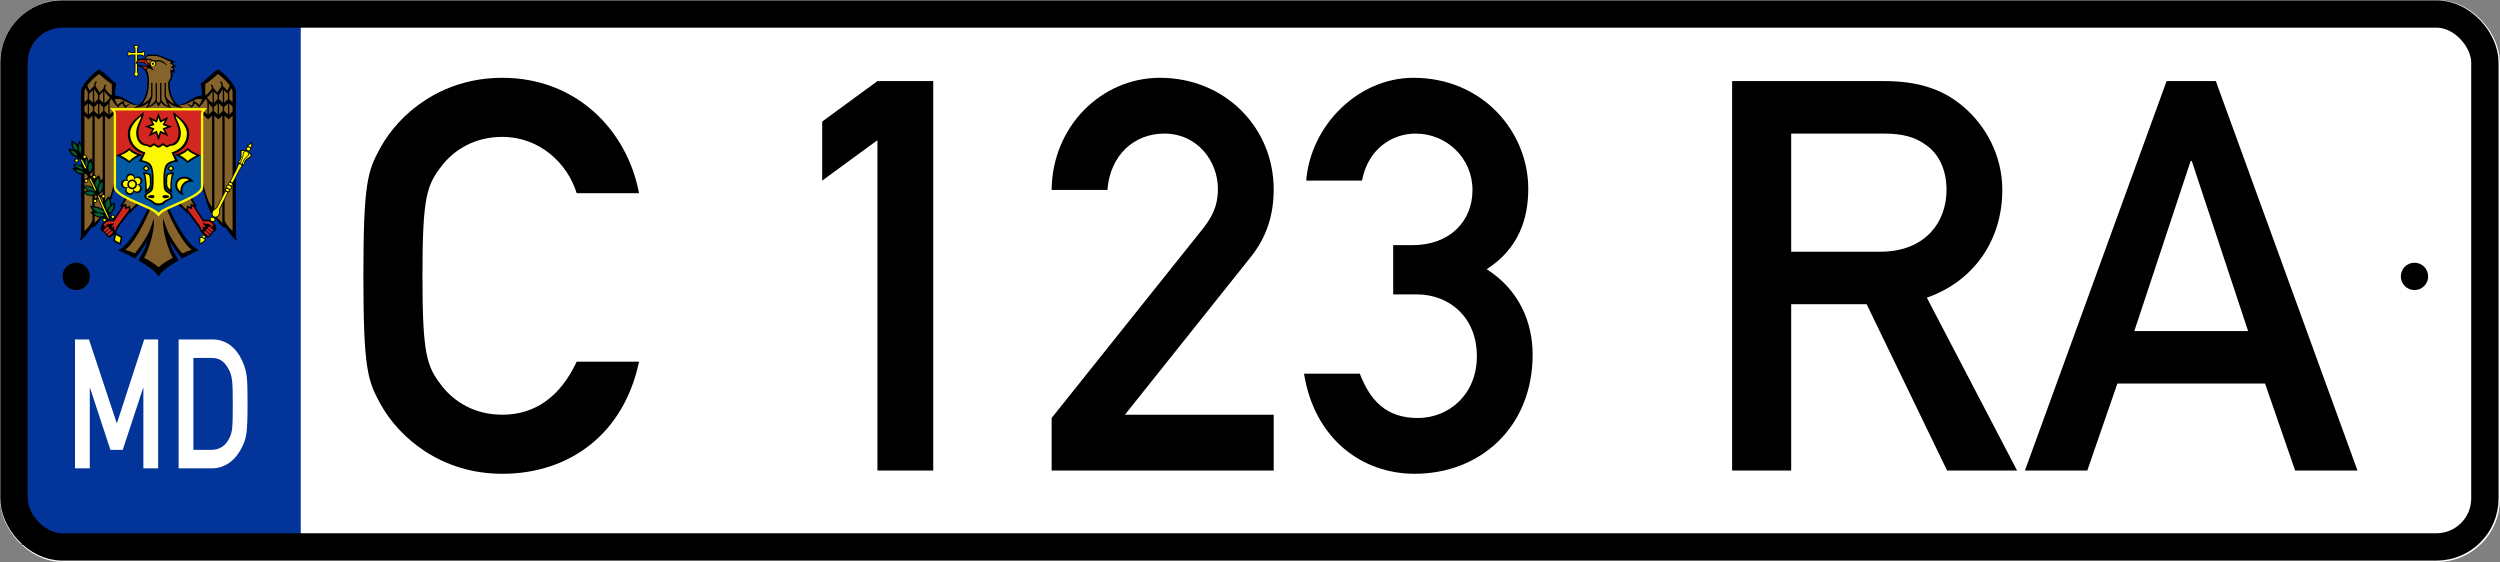 <?xml version="1.0" encoding="UTF-8" standalone="no"?>
<!-- Created with Inkscape (http://www.inkscape.org/) -->

<svg
   xmlns:dc="http://purl.org/dc/elements/1.1/"
   xmlns:cc="http://creativecommons.org/ns#"
   xmlns:rdf="http://www.w3.org/1999/02/22-rdf-syntax-ns#"
   xmlns:svg="http://www.w3.org/2000/svg"
   xmlns="http://www.w3.org/2000/svg"
   xmlns:sodipodi="http://sodipodi.sourceforge.net/DTD/sodipodi-0.dtd"
   xmlns:inkscape="http://www.inkscape.org/namespaces/inkscape"
   width="1828.347"
   height="411.024"
   id="svg2"
   sodipodi:version="0.32"
   inkscape:version="0.48.4 r9939"
   version="1.0"
   sodipodi:docname="MD_license_plate_C123RA_2011.svg"
   inkscape:output_extension="org.inkscape.output.svg.inkscape">
  <rect width="100%" height="100%" fill="#808080" stroke="none"/>
  <defs
     id="defs4">
    <inkscape:perspective
       sodipodi:type="inkscape:persp3d"
       inkscape:vp_x="0 : 526.18109 : 1"
       inkscape:vp_y="0 : 1000 : 0"
       inkscape:vp_z="744.09448 : 526.18109 : 1"
       inkscape:persp3d-origin="372.04724 : 350.78739 : 1"
       id="perspective10" />
    <inkscape:perspective
       id="perspective82"
       inkscape:persp3d-origin="150 : 126 : 1"
       inkscape:vp_z="300 : 189 : 1"
       inkscape:vp_y="0 : 1000 : 0"
       inkscape:vp_x="0 : 189 : 1"
       sodipodi:type="inkscape:persp3d" />
    <inkscape:perspective
       id="perspective3922"
       inkscape:persp3d-origin="150 : 126 : 1"
       inkscape:vp_z="300 : 189 : 1"
       inkscape:vp_y="0 : 1000 : 0"
       inkscape:vp_x="0 : 189 : 1"
       sodipodi:type="inkscape:persp3d" />
  </defs>
  <sodipodi:namedview
     id="base"
     pagecolor="#ffffff"
     bordercolor="#666666"
     borderopacity="1.0"
     gridtolerance="10000"
     guidetolerance="10"
     objecttolerance="10"
     inkscape:pageopacity="0.0"
     inkscape:pageshadow="2"
     inkscape:zoom="0.24"
     inkscape:cx="353.31462"
     inkscape:cy="682.29567"
     inkscape:document-units="px"
     inkscape:current-layer="text3089"
     showgrid="false"
     units="mm"
     inkscape:window-width="1674"
     inkscape:window-height="972"
     inkscape:window-x="0"
     inkscape:window-y="0"
     showguides="true"
     inkscape:guide-bbox="true"
     inkscape:window-maximized="0">
    <sodipodi:guide
       orientation="0,1"
       position="-175.556,208.889"
       id="guide3736" />
    <sodipodi:guide
       orientation="1,0"
       position="257.778,300"
       id="guide4130" />
    <sodipodi:guide
       orientation="0,1"
       position="-254.167,425"
       id="guide4132" />
  </sodipodi:namedview>
  <g
     inkscape:label="Layer 1"
     inkscape:groupmode="layer"
     id="layer1"
     transform="translate(364.268,637.859)">
    <flowRoot
       xml:space="preserve"
       id="flowRoot3175"
       style="font-size:40px;font-style:normal;font-weight:normal;fill:#000000;fill-opacity:1;stroke:none;stroke-width:1px;stroke-linecap:butt;stroke-linejoin:miter;stroke-opacity:1;font-family:Bitstream Vera Sans"><flowRegion
         id="flowRegion3177"><rect
           id="rect3179"
           width="419.118"
           height="107.353"
           x="542.647"
           y="63.849" /></flowRegion><flowPara
         id="flowPara3181" /></flowRoot>    <rect
       style="opacity:1;fill:#ffffff;fill-opacity:1;stroke:#ffffff;stroke-width:21.26;stroke-linecap:round;stroke-linejoin:round;stroke-miterlimit:4;stroke-dasharray:none;stroke-opacity:1"
       id="rect3348"
       width="1807.087"
       height="389.764"
       x="-375.556"
       y="-689.103"
       rx="35.433"
       ry="35.433"
       transform="translate(21.917,61.873)" />
    <rect
       style="opacity:0.99;fill:#003399;fill-opacity:1;fill-rule:nonzero;stroke:none"
       id="rect3088"
       width="204.051"
       height="382.871"
       x="-348.381"
       y="-622.254"
       rx="27.452"
       ry="0" />
    <flowRoot
       xml:space="preserve"
       id="flowRoot3372"
       style="fill:black;stroke:none;stroke-opacity:1;stroke-width:1px;stroke-linejoin:miter;stroke-linecap:butt;fill-opacity:1;font-family:Bitstream Vera Sans;font-style:normal;font-weight:normal;font-size:40px"><flowRegion
         id="flowRegion3374"><rect
           id="rect3376"
           width="39.987"
           height="93.303"
           x="188.828"
           y="84.462" /></flowRegion><flowPara
         id="flowPara3378" /></flowRoot>    <g
       transform="matrix(1,0,0,1.324,-354.689,-795.293)"
       style="font-size:32px;font-style:normal;font-weight:normal;fill:#ffffff;fill-opacity:1;stroke:none;font-family:Bitstream Vera Sans"
       id="flowRoot3388">
      <path
         d="m 45.281,377.615 10.8,0 0,-44.4 0.2,0 14.9,34.2 9,0 14.9,-34.2 0.2,0 0,44.4 10.8,0 0,-71.2 -10.2,0 -20,46.4 -20.4,-46.4 -10.2,0 0,71.2"
         style="font-size:100px;font-variant:normal;font-stretch:normal;text-align:start;line-height:125%;writing-mode:lr-tb;text-anchor:start;fill:#ffffff;font-family:DINSchrift;-inkscape-font-specification:DINSchrift"
         id="path3091" />
      <path
         d="m 121.062,377.615 24.2,0 c 10.6,0 18,-5.2 22.2,-11.8 3.2,-5 4,-7.8 4,-23.8 0,-14.9 -0.3,-17.6 -3.8,-23.6 -4.6,-7.8 -12.3,-12 -21.7,-12 l -24.9,0 0,71.2 m 10.8,-61 12.9,0 c 5.8,0 9.4,1.5 12.7,6 2.9,3.9 3.2,7 3.2,19.8 0,13.2 -0.3,15.2 -2.7,18.8 -2.8,4.1 -7.1,6.2 -13.2,6.2 l -12.9,0 0,-50.8"
         style="font-size:100px;font-variant:normal;font-stretch:normal;text-align:start;line-height:125%;writing-mode:lr-tb;text-anchor:start;fill:#ffffff;font-family:DINSchrift;-inkscape-font-specification:DINSchrift"
         id="path3093" />
    </g>
    <path
       sodipodi:type="arc"
       style="opacity:1;fill:#000000;fill-opacity:1;stroke:none;stroke-width:10.63;stroke-linecap:round;stroke-linejoin:round;stroke-miterlimit:4;stroke-dasharray:none;stroke-opacity:1"
       id="path3734"
       sodipodi:cx="47.777779"
       sodipodi:cy="198.80139"
       sodipodi:rx="10"
       sodipodi:ry="10"
       d="m 57.778,198.801 c 0,5.523 -4.477,10 -10,10 -5.523,0 -10,-4.477 -10,-10 0,-5.523 4.477,-10 10,-10 5.523,0 10,4.477 10,10 z"
       transform="translate(-356.321,-634.526)" />
    <path
       sodipodi:type="arc"
       style="opacity:1;fill:#000000;fill-opacity:1;stroke:none;stroke-width:10.63;stroke-linecap:round;stroke-linejoin:round;stroke-miterlimit:4;stroke-dasharray:none;stroke-opacity:1"
       id="path3738"
       sodipodi:cx="47.777779"
       sodipodi:cy="198.80139"
       sodipodi:rx="10"
       sodipodi:ry="10"
       d="m 57.778,198.801 c 0,5.523 -4.477,10 -10,10 -5.523,0 -10,-4.477 -10,-10 0,-5.523 4.477,-10 10,-10 5.523,0 10,4.477 10,10 z"
       transform="translate(1353.754,-634.526)" />
    <g
       id="g3925"
       inkscape:label="Layer 1"
       transform="matrix(0.448,0,0,0.448,-314.306,-604.904)">
      <g
         transform="matrix(1.228,0,0,1.228,-171.569,-203.968)"
         id="g2782">
        <path
           style="opacity:1;fill:#000000;fill-opacity:1;stroke:none;stroke-width:4;stroke-linecap:round;stroke-linejoin:round;stroke-miterlimit:4;stroke-dasharray:none;stroke-opacity:1"
           d="M 229.969,166.219 C 228.001,166.219 226.283,166.72 225.281,167.5 C 226.874,167.964 228.031,169.433 228.031,171.219 L 228.031,175.75 L 226.281,175.75 L 223.5,175.75 C 221.725,175.75 220.256,174.609 219.781,173.031 C 219.002,174.033 218.5,175.752 218.5,177.719 C 218.5,179.686 219.001,181.405 219.781,182.406 C 220.246,180.813 221.714,179.656 223.5,179.656 L 226.281,179.656 L 228.031,179.656 L 228.031,181.406 L 228.031,195.531 L 228.031,201.438 C 228.031,203.15 226.961,204.57 225.469,205.094 C 227.63,205.388 229.49,208.288 230,209.875 C 230.511,208.292 232.371,205.388 234.531,205.094 C 233.024,204.579 231.938,203.161 231.938,201.438 L 231.938,191.25 L 231.938,181.406 L 231.938,179.656 L 233.688,179.656 L 236.469,179.656 C 238.243,179.656 239.713,180.798 240.188,182.375 C 240.967,181.373 241.469,179.654 241.469,177.688 C 241.469,175.72 240.968,174.001 240.188,173 C 239.723,174.593 238.254,175.75 236.469,175.75 L 233.688,175.75 L 231.938,175.75 L 231.938,171.219 C 231.938,169.444 233.079,167.974 234.656,167.5 C 233.655,166.72 231.936,166.219 229.969,166.219 z"
           id="rect2244" />
        <path
           style="opacity:1;fill:#fdf700;fill-opacity:1;stroke:none;stroke-width:4;stroke-linecap:round;stroke-linejoin:round;stroke-miterlimit:4;stroke-opacity:1"
           d="M 229.969,167.156 C 228.945,167.156 228.042,167.348 227.281,167.594 C 228.297,168.476 228.969,169.757 228.969,171.219 L 228.969,175.75 C 228.968,175.815 228.95,175.877 228.938,175.938 L 228.938,176.656 L 228.219,176.656 C 228.158,176.669 228.096,176.687 228.031,176.688 L 227.625,176.688 L 226.281,176.688 L 223.5,176.688 C 222.055,176.687 220.791,176.026 219.906,175.031 C 219.653,175.799 219.438,176.677 219.438,177.719 C 219.438,178.743 219.63,179.645 219.875,180.406 C 220.758,179.39 222.038,178.719 223.5,178.719 L 226.281,178.719 L 226.875,178.719 L 228.031,178.719 L 228.969,178.719 C 228.963,178.813 228.938,178.904 228.938,179 L 228.938,179.469 C 228.95,179.53 228.968,179.592 228.969,179.656 L 228.969,181.406 L 228.969,195.531 L 228.969,201.438 C 228.969,202.852 228.24,203.964 227.281,204.844 C 227.967,205.266 228.557,205.799 229.062,206.406 C 229.512,206.947 229.691,207.476 230,208.031 C 230.309,207.476 230.488,206.947 230.938,206.406 C 231.434,205.809 232.017,205.296 232.688,204.875 C 231.721,203.998 231,202.858 231,201.438 L 231,191.25 L 231,181.406 L 231,181.156 L 231,179.656 L 231,178.75 L 231.75,178.75 C 231.811,178.737 231.873,178.719 231.938,178.719 L 233.688,178.719 L 236.469,178.719 C 237.913,178.719 239.178,179.38 240.062,180.375 C 240.315,179.607 240.531,178.73 240.531,177.688 C 240.531,176.664 240.339,175.761 240.094,175 C 239.211,176.016 237.931,176.687 236.469,176.688 L 233.688,176.688 L 231.938,176.688 C 231.873,176.687 231.811,176.669 231.75,176.656 L 231.031,176.656 L 231.031,175.938 C 231.019,175.877 231,175.815 231,175.75 L 231,171.219 C 231,169.774 231.661,168.51 232.656,167.625 C 231.888,167.372 231.011,167.156 229.969,167.156 z"
           id="path2303" />
        <path
           style="opacity:1;fill:#86632b;fill-opacity:1;stroke:none;stroke-width:4;stroke-linecap:round;stroke-linejoin:round;stroke-miterlimit:4;stroke-dasharray:none;stroke-opacity:1"
           d="M 233.402,246.315 L 225.899,244.602 L 210.172,236.31 L 200.235,235.762 L 199.55,216.506 L 180.5,201.19 L 161.072,222.159 L 158.297,228.327 L 159.188,419.106 L 171.763,403.893 L 174.401,404.544 L 187.387,390.496 L 198.419,362.674 L 201.675,351.127 L 216.545,368.704 L 210.926,379.086 L 216.031,378.709 L 216.476,383.06 L 221.17,381.073 L 222.438,387.069 L 232.786,376.585 L 247.176,383.677 L 219.868,432.331 L 210.138,439.527 L 227.68,446.105 L 245.669,425.136 L 243.065,438.91 L 237.72,452.273 L 259.614,464.881 L 283.393,450.833 L 271.709,426.301 L 275.512,424.553 L 290.931,446.893 L 307.72,438.567 L 285.894,413.041 L 271.538,382.341 L 286.682,377.338 L 296.995,387.241 L 298.537,380.799 L 303.985,383.437 L 303.3,378.058 L 308.782,379.257 L 302.101,368.67 L 319.061,354.45 L 329.785,387.96 L 345.581,406.017 L 348.939,405.606 L 360.417,419.791 L 360.314,223.222 L 339.105,200.916 L 318.513,217.705 L 319.369,235.796 L 310.118,236.139 L 296.344,243.197 L 288.635,245.733 L 285.003,246.452 L 280.275,241.313 L 273.936,228.635 L 273.525,216.129 L 277.431,207.974 L 276.711,200.265 L 280.206,200.334 L 277.979,195.126 L 281.063,193.892 L 276.437,189.815 L 278.048,187.93 L 260.573,180.427 L 247.245,179.536 L 243.647,181.112 L 241.9,184.367 L 245.429,194.337 L 241.66,198.106 L 245.395,205.405 L 245.532,221.406 L 242.551,234.905 L 236.555,245.116 L 233.402,246.315 z"
           id="path2778" />
        <path
           style="opacity:1;fill:#d32620;fill-opacity:1;stroke:none;stroke-width:4;stroke-linecap:round;stroke-linejoin:round;stroke-miterlimit:4;stroke-dasharray:none;stroke-opacity:1"
           d="M 213.206,379.408 L 200.026,399.566 L 193.629,399.372 L 187.039,402.473 L 184.907,409.644 L 185.876,412.939 L 193.048,420.692 L 198.863,417.397 L 203.514,412.358 L 204.677,407.9 L 221.346,386.192 L 220.571,380.765 L 216.888,383.091 L 215.531,378.633 L 213.206,379.408 z"
           id="path2516" />
        <path
           style="opacity:1;fill:#d32620;fill-opacity:1;stroke:none;stroke-width:4;stroke-linecap:round;stroke-linejoin:round;stroke-miterlimit:4;stroke-dasharray:none;stroke-opacity:1"
           d="M 297.519,385.417 L 315.157,409.257 L 316.901,413.909 L 324.654,420.886 L 326.98,420.305 L 335.508,410.42 L 333.57,403.636 L 325.623,398.79 L 319.614,399.372 L 306.241,379.408 L 303.915,378.439 L 302.946,382.315 L 299.069,381.152 L 297.519,385.417 z"
           id="path2750" />
        <path
           style="opacity:1;fill:#000000;fill-opacity:1;stroke:none;stroke-width:4;stroke-linecap:round;stroke-linejoin:round;stroke-miterlimit:4;stroke-opacity:1"
           d="M 251.344,178.5 C 249.162,178.5 245.947,178.56 244.062,179.812 C 242.338,180.958 242.478,182.446 241.875,182.969 C 240.453,184.2 238.017,184.156 236.844,184.156 C 229.249,184.156 228.969,192.281 228.969,192.281 C 228.969,192.281 230.911,189.344 234.344,189.344 C 240.052,189.344 244.375,192.453 244.375,193.625 C 244.375,194.1 243.786,194.187 243.75,194.188 C 240.022,194.188 234.395,192.041 231.406,191.938 L 231.406,193.125 C 231.446,193.151 231.473,193.186 231.531,193.219 C 231.489,193.211 231.448,193.196 231.406,193.188 L 231.406,193.406 C 238.078,195.727 244.844,199.014 244.844,213.5 C 244.844,222.622 243.751,231.928 239.188,239.25 C 237.571,241.843 235.269,244.061 232.5,246.031 C 231.268,245.659 225.472,243.859 221.406,241.594 C 214.248,237.607 210.536,233.64 202.031,233.25 C 202.031,231.352 202.031,226.781 202.031,226.781 C 202.031,223.325 203.281,220.211 203.281,216.906 C 199.696,215.946 189.743,203.776 180.562,198.375 C 167.053,207.125 156.594,221.488 156.594,228.094 C 156.594,228.094 156.999,370.024 156.594,419.469 C 156.594,422.318 154.875,426.344 154.875,426.344 C 159.806,424.257 168.847,411.889 170.75,407.188 C 170.75,408.054 170.75,409.438 170.75,409.438 C 178.197,406.042 183.651,397.117 186.094,392.5 C 186.137,393.167 186.25,394.844 186.25,394.844 C 192.904,389.01 201.375,354.531 201.375,354.531 L 200.938,347.281 C 200.938,347.281 195.08,375.432 188.406,381.219 C 188.406,381.219 188.406,268.636 188.406,260 L 193.688,264.906 L 201.688,257.438 L 201.688,251.75 L 194.594,258.375 L 194.594,241.219 C 195.662,239.601 196.372,238.394 196.906,237.438 C 198.054,239.439 201.765,245.573 206.125,249.344 C 206.842,246.427 211.562,243.656 211.562,243.656 C 211.562,243.656 213.254,248.24 215.844,249.375 C 216.754,247.77 222.188,244.219 222.188,244.219 C 222.188,244.219 217.539,244.925 215.656,246.688 C 214.039,246.326 213.625,239.938 213.625,239.938 C 213.625,239.938 206.784,243.27 205.594,245.656 C 204.289,245.303 202.259,240.17 201.469,238.062 C 202.662,237.932 204.346,237.781 206.562,237.781 C 208.512,237.781 211.009,238.706 213.625,239.938 C 216.498,241.29 219.503,243.003 222.188,244.219 C 225.626,245.776 230.827,246.092 232.344,246.156 C 230.606,247.377 228.698,248.492 226.625,249.531 C 226.625,249.531 234.812,249.456 240.562,246.594 C 242.615,245.274 244.744,243.959 246.562,242.406 C 245.774,244.6 244.545,247.191 242.625,249.406 C 251.07,248.692 255.275,243.868 256.469,242.25 C 257.029,243.7 258.027,246.027 259.594,248.031 C 261.161,246.027 262.19,243.7 262.75,242.25 C 263.943,243.868 268.148,248.692 276.594,249.406 C 274.673,247.191 273.445,244.6 272.656,242.406 C 274.475,243.959 276.604,245.274 278.656,246.594 C 284.407,249.456 292.594,249.531 292.594,249.531 C 290.521,248.492 288.58,247.375 286.844,246.156 C 288.304,246.1 293.565,245.789 297.031,244.219 C 299.715,243.003 302.721,241.29 305.594,239.938 C 308.209,238.706 310.706,237.781 312.656,237.781 C 314.872,237.781 316.557,237.932 317.75,238.062 C 316.96,240.17 314.929,245.303 313.625,245.656 C 312.435,243.27 305.594,239.938 305.594,239.938 C 305.594,239.938 305.18,246.326 303.562,246.688 C 301.68,244.925 297.031,244.219 297.031,244.219 C 297.031,244.219 302.465,247.77 303.375,249.375 C 305.965,248.24 307.625,243.656 307.625,243.656 C 307.625,243.656 312.377,246.427 313.094,249.344 C 317.454,245.573 321.163,239.44 322.312,237.438 C 322.868,238.425 323.608,239.68 324.625,241.219 L 324.625,258.375 L 317.531,251.75 L 317.531,257.438 L 325.531,264.906 L 330.812,260 C 330.812,268.636 330.812,381.219 330.812,381.219 C 324.139,375.432 318.281,347.281 318.281,347.281 L 317.844,354.531 C 317.844,354.531 326.315,389.01 332.969,394.844 C 332.969,394.844 333.082,393.167 333.125,392.5 C 335.567,397.117 341.021,406.042 348.469,409.438 C 348.469,409.438 348.469,408.054 348.469,407.188 C 350.372,411.889 359.412,424.257 364.344,426.344 C 364.344,426.344 362.625,422.318 362.625,419.469 C 362.219,370.024 362.625,228.094 362.625,228.094 C 362.625,221.488 352.166,207.125 338.656,198.375 C 329.476,203.776 319.523,215.946 315.938,216.906 C 315.937,220.211 317.188,223.325 317.188,226.781 C 317.188,226.781 317.188,231.304 317.188,233.219 C 308.699,233.617 304.964,237.61 297.812,241.594 C 293.719,243.874 287.862,245.68 286.688,246.031 C 283.92,244.065 281.647,241.843 280.031,239.25 C 276.141,233.009 274.5,225.348 274.5,217.562 C 274.5,214.272 278.188,210.567 278.188,207.906 C 278.188,203.883 277.813,201.469 277.812,201.469 C 279.121,201.648 281.406,203.969 281.406,203.969 C 281.406,203.969 281.328,197.291 279.219,196.125 C 279.219,196.125 280.072,195.248 283.156,195.156 C 282.289,192.961 278,190.281 278,190.281 C 278.215,189.898 278.61,189.566 279.125,189.281 C 280.202,188.686 281.717,188.292 282.875,188.062 C 281.641,187.807 280.218,187.415 278.656,186.906 C 275.09,185.744 270.892,184.039 266.969,182.156 C 259.807,178.72 254.352,178.5 251.344,178.5 z M 251.5,180.469 C 252.165,180.475 252.78,180.5 253.312,180.5 C 260.306,180.5 265.226,183.689 271.844,186.625 C 273.578,187.394 275.171,188.017 276.594,188.5 C 275.702,189.289 275.01,190.082 274.812,190.75 C 274.812,190.75 277.779,191.3 279.125,193.781 C 279.125,193.781 276.304,194.101 275.844,195.75 C 277.423,195.869 278.993,197.86 279,199.781 C 279,199.781 275,198.531 275,198.531 C 275,198.531 275.969,203.023 275.969,207.906 C 275.969,210.401 272.375,213.336 272.375,217.562 C 272.375,230.829 275.716,235.929 278.094,240.031 C 279.024,241.636 279.779,243.483 281.344,244.875 C 274.496,241.229 269.406,236.671 269.406,232.438 L 269.406,216.406 L 267.625,216.406 C 267.625,216.406 267.625,232.438 267.625,232.438 C 267.625,235.508 268.375,236.937 268.375,236.938 C 269.45,240.334 271.623,245.576 272.969,247.688 C 266.669,244.282 263.469,240.019 263.469,238.438 L 263.469,216.406 L 261.688,216.406 L 261.688,238.75 L 262.031,240.281 C 261.267,241.428 260.274,242.788 259.594,243.25 C 258.914,242.789 257.952,241.428 257.188,240.281 L 257.531,238.75 L 257.531,216.406 L 255.75,216.406 L 255.75,238.438 C 255.75,240.019 252.549,244.282 246.25,247.688 C 247.596,245.576 249.769,240.334 250.844,236.938 C 250.844,236.937 251.594,235.508 251.594,232.438 C 251.594,232.438 251.594,216.406 251.594,216.406 L 249.812,216.406 L 249.812,232.438 C 249.812,236.666 244.741,241.231 237.906,244.875 C 239.455,243.481 240.2,241.628 241.125,240.031 C 243.724,235.546 246.938,229.847 246.938,213.625 C 246.938,207.537 246.037,203.398 244.469,200.5 C 243.992,199.543 243.35,197 247,197 C 248.891,197 253.219,200.344 253.219,200.344 C 253.219,200.344 253.04,197.676 250.844,196.156 C 250.479,195.904 249.875,195.111 249.875,194.375 C 249.875,193.823 250.822,192.461 251.562,192.125 C 252.071,191.894 244.125,190.51 244.125,186.906 C 244.125,186.156 244.596,185.656 246.25,185.656 C 248.413,185.656 251.934,188.25 255.062,188.25 C 257.376,188.25 258.288,187.688 260.656,187.688 C 263.551,187.688 269.59,193.168 271.656,192.969 C 269.347,191.519 265.616,186.031 259.969,186.031 C 258.01,186.031 256.235,186.469 254.406,186.469 C 252.062,186.469 249.754,184.313 247.219,184.312 C 245.521,184.312 243.624,184.407 243.344,183.969 C 242.853,183.202 243.295,182.758 243.75,182.125 C 244.61,180.93 247.026,180.584 249.406,180.5 C 250.12,180.475 250.835,180.462 251.5,180.469 z M 180.562,204.531 C 180.562,204.532 180.562,204.562 180.562,204.562 C 180.562,204.562 193.116,216.064 197.344,217.531 C 197.344,217.531 197.5,221.406 197.5,221.406 L 197.5,232.812 C 194.435,231.758 190.586,226.725 188.719,224.062 C 188.719,223.315 188.719,222.5 188.719,222.5 C 188.719,221.03 189.583,219.957 190.219,219.375 L 188.375,218.719 C 187.672,219.52 186.906,220.711 186.906,222.25 C 186.906,222.25 186.906,222.849 186.906,223.156 L 186.312,223.781 L 186,224.125 L 181.406,229.062 L 176,220.875 C 176,219.876 176,218.875 176,218.875 C 176,217.527 177.037,216.024 177.906,215 L 176.094,214.344 C 175.178,215.53 174.219,217.127 174.219,218.625 C 174.219,218.625 174.219,219.476 174.219,220.25 C 172.947,221.565 168,226.656 168,226.656 C 168,226.656 165.518,221.323 164.844,219.875 C 168.632,214.629 174.772,208.753 180.562,204.531 z M 338.656,204.531 C 344.433,208.744 350.578,214.639 354.375,219.875 C 353.701,221.323 351.219,226.656 351.219,226.656 C 351.219,226.656 346.272,221.565 345,220.25 C 345,219.476 345,218.625 345,218.625 C 345,217.127 344.041,215.53 343.125,214.344 L 341.312,215 C 342.182,216.024 343.219,217.527 343.219,218.875 C 343.219,218.875 343.219,219.876 343.219,220.875 L 337.812,229.062 L 333.219,224.125 L 332.906,223.781 L 332.312,223.156 C 332.312,222.849 332.312,222.25 332.312,222.25 C 332.312,220.711 331.547,219.52 330.844,218.719 L 329,219.375 C 329.635,219.957 330.5,221.03 330.5,222.5 C 330.5,222.5 330.5,223.315 330.5,224.062 C 328.632,226.725 324.784,231.758 321.719,232.812 L 321.719,221.406 C 321.719,221.406 321.875,217.531 321.875,217.531 C 326.103,216.064 338.656,204.562 338.656,204.562 C 338.656,204.562 338.656,204.532 338.656,204.531 z M 162.656,223.375 L 165.531,228.594 L 165.531,238 L 161.156,242.062 C 161.156,240.155 161.156,228.094 161.156,228.094 C 161.156,226.756 161.717,225.146 162.656,223.375 z M 356.562,223.375 C 357.504,225.146 358.062,226.756 358.062,228.094 C 358.062,228.094 358.062,240.133 358.062,242.062 L 353.688,238 L 353.688,228.594 L 356.562,223.375 z M 174.125,224.562 L 179.156,232.219 L 179.156,238.031 L 174.125,242.75 L 174.125,224.562 z M 345.094,224.562 L 345.094,242.75 L 340.062,238.031 L 340.062,232.219 L 345.094,224.562 z M 172.344,225.938 L 172.344,242.719 L 167.312,238.031 L 167.312,231.219 L 172.344,225.938 z M 346.875,225.938 L 351.906,231.219 L 351.906,238.031 L 346.875,242.719 L 346.875,225.938 z M 187.781,227.156 C 188.539,228.416 192.013,234.039 195.312,235.656 C 194.143,237.307 191.084,241.346 187.781,243.125 L 187.781,227.156 z M 331.438,227.156 L 331.438,243.125 C 328.135,241.346 325.075,237.307 323.906,235.656 C 327.205,234.039 330.68,228.416 331.438,227.156 z M 186,227.969 L 186,242.719 L 180.969,238.031 L 180.969,232.812 L 186,227.969 z M 333.219,227.969 L 338.25,232.812 L 338.25,238.031 L 333.219,242.719 L 333.219,227.969 z M 165.531,243.688 L 165.531,258.406 L 161.156,254.312 C 161.156,252.757 161.156,248.997 161.156,247.781 L 165.531,243.688 z M 353.688,243.688 L 358.062,247.781 C 358.062,249.011 358.062,252.739 358.062,254.312 L 353.688,258.406 L 353.688,243.688 z M 167.312,243.719 L 170.188,246.406 L 172.344,248.406 L 172.344,253.688 L 170.188,255.688 L 167.312,258.375 L 167.312,243.719 z M 179.156,243.719 L 179.156,258.375 L 176.281,255.688 L 174.125,253.656 L 174.125,248.438 L 176.281,246.406 L 179.156,243.719 z M 180.969,243.719 L 186,248.438 L 186,253.656 L 183.812,255.719 L 180.969,258.375 L 180.969,243.719 z M 192.812,243.719 L 192.812,258.406 L 189.938,255.719 L 187.781,253.688 L 187.781,248.781 C 189.517,247.723 191.261,245.775 192.812,243.719 z M 326.406,243.719 C 327.958,245.775 329.702,247.723 331.438,248.781 L 331.438,253.688 L 329.281,255.719 L 326.406,258.406 L 326.406,243.719 z M 338.25,243.719 L 338.25,258.375 L 335.406,255.719 L 333.219,253.656 L 333.219,248.438 L 338.25,243.719 z M 340.062,243.719 L 342.938,246.406 L 345.094,248.438 L 345.094,253.656 L 342.938,255.688 L 340.062,258.375 L 340.062,243.719 z M 351.906,243.719 L 351.906,258.375 L 349.031,255.688 L 346.875,253.688 L 346.875,248.406 L 349.031,246.406 L 351.906,243.719 z M 174.75,259.938 L 180.062,264.906 L 185.375,259.969 L 185.375,381.219 C 185.375,381.219 185.745,387.235 186,391.156 C 183.637,393.544 174.75,402.531 174.75,402.531 L 174.75,259.938 z M 344.469,259.938 L 344.469,402.531 C 344.469,402.531 335.582,393.544 333.219,391.156 C 333.473,387.235 333.844,381.219 333.844,381.219 L 333.844,259.969 L 339.156,264.906 L 344.469,259.938 z M 171.719,259.969 L 171.719,398 C 171.719,401.898 164.601,410.986 161.156,413.062 C 161.156,409.576 161.156,302.805 161.156,260 L 166.406,264.906 L 171.719,259.969 z M 347.5,259.969 L 352.812,264.906 L 358.062,260 C 358.062,303.298 358.062,409.576 358.062,413.062 C 354.618,410.986 347.5,401.898 347.5,398 L 347.5,259.969 z M 215.5,368.406 C 215.5,368.406 210.395,378.769 208.406,380.625 C 208.406,380.625 209.739,380.795 211.25,380.781 C 210.321,382.117 203.225,392.334 201,396.188 C 198.918,399.793 197.45,398.188 194.25,398.188 C 191.596,398.188 185.581,402.414 184.594,404.125 C 183.556,405.923 182.781,408.107 182.781,409.906 C 182.781,411.884 184.875,414.594 184.875,414.594 C 185.1,413.647 185.5,413.312 185.5,413.312 C 185.5,413.313 191.002,420.167 191.812,421.062 C 192.444,421.76 195.259,422.214 196.25,421.312 C 198.732,419.056 201.135,417.477 203.344,414.219 C 204.482,412.54 204.568,410.615 205.875,408.812 C 210.248,402.781 218.948,391.232 220.938,388.594 C 221.071,389.329 221.185,389.94 221.312,390.688 C 223.566,386.135 234.406,377.438 234.406,377.438 L 231.406,375.469 C 231.406,375.469 224.871,383.086 222.75,384.5 C 222.75,384.5 221.843,380.712 221.312,379.375 C 221.312,379.375 218.808,381.268 217.438,381.312 C 217.438,381.313 217.028,378.742 216.719,377.062 C 214.995,378.212 212.125,377.969 212.125,377.969 C 214.644,376.776 217.625,369.469 217.625,369.469 L 215.5,368.406 z M 303.719,368.406 L 301.594,369.469 C 301.594,369.469 304.575,376.776 307.094,377.969 C 307.094,377.969 304.224,378.212 302.5,377.062 C 302.191,378.742 301.781,381.313 301.781,381.312 C 300.411,381.268 297.906,379.375 297.906,379.375 C 297.376,380.712 296.469,384.5 296.469,384.5 C 294.347,383.086 287.812,375.469 287.812,375.469 L 284.812,377.438 C 284.812,377.438 295.652,386.135 297.906,390.688 C 298.034,389.94 298.148,389.329 298.281,388.594 C 300.271,391.232 308.971,402.781 313.344,408.812 C 314.651,410.615 314.737,412.54 315.875,414.219 C 318.084,417.477 320.487,419.056 322.969,421.312 C 323.96,422.214 326.775,421.76 327.406,421.062 C 328.217,420.167 333.719,413.313 333.719,413.312 C 333.719,413.312 334.118,413.647 334.344,414.594 C 334.344,414.594 336.438,411.884 336.438,409.906 C 336.438,408.107 335.663,405.923 334.625,404.125 C 333.637,402.414 327.623,398.188 324.969,398.188 C 321.769,398.188 320.3,399.793 318.219,396.188 C 315.994,392.334 308.898,382.117 307.969,380.781 C 309.48,380.795 310.812,380.625 310.812,380.625 C 308.824,378.769 303.719,368.406 303.719,368.406 z M 214.781,380.094 C 214.781,380.094 214.739,383.606 215.844,384.844 C 215.844,384.844 219.719,382.188 219.719,382.188 C 219.719,382.187 219.977,383.469 220.312,385.219 C 218.653,387.487 209.123,400.494 204.406,406.844 C 203.235,408.421 202.25,412.438 202.25,412.438 C 202.25,412.438 200.531,411.624 200.531,410.156 C 200.531,408.714 200.719,407 200.719,407 C 200.719,407 199.436,408.469 197.219,408.469 C 197.219,406.697 200.646,404.774 200.781,402.25 C 198.167,404.188 195.899,403.193 192.875,404.125 C 189.582,405.139 188.666,406.523 187.656,406.469 C 187.061,406.437 186.523,405.411 186.75,404.781 C 187.143,403.691 191.215,400.672 194.062,400.125 C 194.744,399.994 200.107,401.292 201.188,399.625 C 205.64,392.757 212.865,381.606 213.562,380.531 C 214.022,380.422 214.444,380.306 214.781,380.094 z M 304.438,380.094 C 304.775,380.306 305.197,380.422 305.656,380.531 C 306.353,381.606 313.579,392.757 318.031,399.625 C 319.112,401.292 324.475,399.994 325.156,400.125 C 328.004,400.672 332.075,403.691 332.469,404.781 C 332.696,405.411 332.157,406.437 331.562,406.469 C 330.553,406.523 329.636,405.139 326.344,404.125 C 323.32,403.193 321.051,404.188 318.438,402.25 C 318.573,404.774 322,406.697 322,408.469 C 319.783,408.469 318.5,407 318.5,407 C 318.5,407 318.687,408.714 318.688,410.156 C 318.688,411.624 316.969,412.438 316.969,412.438 C 316.969,412.438 315.984,408.421 314.812,406.844 C 310.096,400.494 300.566,387.487 298.906,385.219 C 299.242,383.469 299.5,382.187 299.5,382.188 C 299.5,382.188 303.375,384.844 303.375,384.844 C 304.48,383.606 304.438,380.094 304.438,380.094 z M 245.75,382.656 C 245.75,382.656 224.576,431.329 205.781,438.812 C 205.781,438.812 213.958,442.286 224,447.5 C 225.465,448.261 226.974,449.077 228.5,449.906 C 229.764,448.384 231.095,446.692 232.406,444.938 C 238.41,436.904 244.281,427.594 244.281,427.594 C 244.69,430.011 241.52,437.479 236.156,446.688 C 235.102,448.498 234.002,450.39 232.781,452.312 C 234.142,453.089 235.492,453.874 236.844,454.688 C 246.791,460.673 256.132,467.554 259.594,473.875 C 263.056,467.554 272.397,460.673 282.344,454.688 C 283.696,453.874 285.045,453.089 286.406,452.312 C 285.186,450.39 284.086,448.498 283.031,446.688 C 277.667,437.479 274.497,430.011 274.906,427.594 C 274.906,427.594 280.778,436.904 286.781,444.938 C 288.093,446.692 289.424,448.384 290.688,449.906 C 292.214,449.077 293.722,448.261 295.188,447.5 C 305.23,442.286 313.406,438.812 313.406,438.812 C 294.612,431.329 273.438,382.656 273.438,382.656 L 270.312,383.562 C 270.312,383.562 287.202,425.62 303.719,438.344 C 299.962,439.474 295.566,441.097 291.031,443.031 C 285.52,436.576 279.818,427.867 275.188,420.125 C 270.187,411.765 266.094,397.094 266.094,397.094 C 263.775,402.725 268.716,431.011 278.688,448.906 C 270.441,453.199 263.104,457.85 259.594,461.656 C 256.084,457.85 248.746,453.199 240.5,448.906 C 250.472,431.011 255.412,402.725 253.094,397.094 C 253.094,397.094 249.001,411.765 244,420.125 C 239.369,427.867 233.667,436.576 228.156,443.031 C 223.622,441.097 219.225,439.474 215.469,438.344 C 231.986,425.62 248.875,383.562 248.875,383.562 L 245.75,382.656 z M 190.438,406.031 C 190.583,406.048 190.735,406.125 190.844,406.25 C 191.06,406.499 191.041,406.864 190.812,407.062 L 189.062,408.594 C 188.834,408.792 188.467,408.749 188.25,408.5 C 188.033,408.251 188.053,407.886 188.281,407.688 L 190.031,406.156 C 190.145,406.057 190.292,406.015 190.438,406.031 z M 328.781,406.031 C 328.926,406.015 329.073,406.057 329.188,406.156 L 330.938,407.688 C 331.166,407.886 331.185,408.251 330.969,408.5 C 330.752,408.749 330.385,408.792 330.156,408.594 L 328.406,407.062 C 328.178,406.864 328.158,406.499 328.375,406.25 C 328.483,406.125 328.636,406.048 328.781,406.031 z M 192.281,407.562 C 192.716,407.527 193.173,407.717 193.5,408.094 C 194.024,408.697 193.99,409.551 193.438,410.031 L 189.188,413.75 C 188.635,414.23 187.743,414.134 187.219,413.531 C 186.695,412.928 186.728,412.043 187.281,411.562 L 191.531,407.875 C 191.739,407.695 192.02,407.584 192.281,407.562 z M 326.594,407.562 C 326.703,407.544 326.829,407.554 326.938,407.562 C 327.198,407.584 327.48,407.695 327.688,407.875 L 331.938,411.562 C 332.49,412.043 332.524,412.928 332,413.531 C 331.476,414.134 330.584,414.23 330.031,413.75 L 325.781,410.031 C 325.228,409.551 325.195,408.697 325.719,408.094 C 325.964,407.811 326.267,407.619 326.594,407.562 z M 194.688,410.438 C 195.122,410.402 195.61,410.592 195.938,410.969 C 196.461,411.572 196.428,412.426 195.875,412.906 L 191.594,416.625 C 191.041,417.105 190.18,417.009 189.656,416.406 C 189.132,415.803 189.166,414.918 189.719,414.438 L 193.969,410.75 C 194.176,410.57 194.427,410.459 194.688,410.438 z M 324.188,410.438 C 324.3,410.419 324.423,410.429 324.531,410.438 C 324.792,410.459 325.043,410.57 325.25,410.75 L 329.5,414.438 C 330.053,414.918 330.086,415.803 329.562,416.406 C 329.039,417.009 328.178,417.105 327.625,416.625 L 323.344,412.906 C 322.791,412.426 322.757,411.572 323.281,410.969 C 323.527,410.686 323.852,410.494 324.188,410.438 z M 197.406,413.25 C 197.841,413.215 198.298,413.373 198.625,413.75 C 199.149,414.353 199.115,415.239 198.562,415.719 L 194.312,419.406 C 193.76,419.886 192.899,419.791 192.375,419.188 C 191.851,418.584 191.853,417.73 192.406,417.25 L 196.688,413.531 C 196.895,413.351 197.145,413.271 197.406,413.25 z M 321.469,413.25 C 321.578,413.234 321.704,413.241 321.812,413.25 C 322.073,413.271 322.324,413.351 322.531,413.531 L 326.812,417.25 C 327.365,417.73 327.368,418.584 326.844,419.188 C 326.32,419.791 325.459,419.886 324.906,419.406 L 320.656,415.719 C 320.103,415.239 320.07,414.353 320.594,413.75 C 320.839,413.467 321.142,413.297 321.469,413.25 z"
           id="rect2205"
           sodipodi:nodetypes="cssscsssccsccsscscccccccccccccccccccccccccccccssscccccccccccscsssccccccccccccccccccccccsccccscscsssscccsscssccssccccccsssccccsscccccccccccccscccccsscscssssssscssssssccccccccccccccccscccccccccccsccsccccccccccccccccccccccccccccccccccccccccccccccccccccccccccccccccccccccccccccccccccccccccccccccccccccccccccccccccccccccccccccccccccccccccccccccccccccccccccccssssccssssccccsssccccccccsssccccssssccssssccccsccscscccsssssccccssssscccscsccsccsscscscscscscscssccccsscccsscccccsccsccccccsccsccsccsccccsccsccsccsccsccccsccsccsccsccsccccsccsccsc" />
        <g
           id="g2704">
          <rect
             style="fill:#000000;fill-opacity:1;stroke:none;stroke-width:4;stroke-linecap:round;stroke-linejoin:round;stroke-miterlimit:4;stroke-dasharray:none;stroke-opacity:1"
             id="rect2290"
             width="11.264"
             height="11.264"
             x="297.633"
             y="279.494"
             transform="matrix(0.878,0.479,-0.213,0.977,0,0)" />
          <path
             id="rect2273"
             d="M 155.625,309.969 L 152.062,311.594 L 192.312,399.75 L 196.594,399.75 L 155.625,309.969 z M 203.094,413.938 L 200.188,416.938 L 202,420.938 L 205.531,419.312 L 203.094,413.938 z"
             style="fill:#000000;fill-opacity:1;stroke:none;stroke-width:4;stroke-linecap:round;stroke-linejoin:round;stroke-miterlimit:4;stroke-dasharray:none;stroke-opacity:1" />
          <rect
             transform="matrix(0.878,0.479,-0.213,0.977,0,0)"
             y="281.633"
             x="299.771"
             height="6.987"
             width="6.987"
             id="rect2288"
             style="fill:#fdf700;fill-opacity:1;stroke:none;stroke-width:4;stroke-linecap:round;stroke-linejoin:round;stroke-miterlimit:4;stroke-dasharray:none;stroke-opacity:1" />
          <path
             sodipodi:nodetypes="cccsccsc"
             id="path2280"
             d="M 168.128,379.475 C 168.128,379.475 171.519,386.477 174.095,387.438 C 172.763,387.075 168.435,388.662 168.435,388.662 C 168.435,388.662 176.065,395.478 182.536,395.925 C 188.024,396.303 190.688,393.563 190.688,393.563 L 189.589,387.749 C 189.589,387.749 186.232,383.695 180.86,381.824 C 175.429,379.932 168.128,379.475 168.128,379.475 z"
             style="fill:#000000;fill-opacity:1;stroke:none;stroke-width:4;stroke-linecap:round;stroke-linejoin:round;stroke-miterlimit:4;stroke-dasharray:none;stroke-opacity:1" />
          <path
             sodipodi:nodetypes="csccsccc"
             id="path2282"
             d="M 193.688,366.931 C 193.688,366.931 189.007,370.938 187.726,375.58 C 186.444,380.222 188.561,385.498 188.561,385.498 L 192.494,392.836 C 192.494,392.836 197.946,389.934 200.265,385.596 C 202.585,381.258 201.734,375.404 201.734,375.404 C 201.734,375.404 197.415,377.011 196.866,377.723 C 197.778,372.91 193.688,366.931 193.688,366.931 z"
             style="fill:#000000;fill-opacity:1;stroke:none;stroke-width:4;stroke-linecap:round;stroke-linejoin:round;stroke-miterlimit:4;stroke-dasharray:none;stroke-opacity:1" />
          <path
             sodipodi:nodetypes="cscccscc"
             id="path2284"
             d="M 178.645,365.054 C 178.645,365.054 173.321,366.853 168.15,366.542 C 163.225,366.245 159.131,362.109 159.131,362.109 C 159.131,362.109 163.214,359.346 165.228,359.714 C 163.012,358.904 159.797,353.351 159.797,353.351 C 159.797,353.351 164.365,351.971 168.414,353.498 C 172.464,355.026 175.995,359.462 175.995,359.462 L 178.645,365.054 z"
             style="fill:#000000;fill-opacity:1;stroke:none;stroke-width:4;stroke-linecap:round;stroke-linejoin:round;stroke-miterlimit:4;stroke-dasharray:none;stroke-opacity:1" />
          <path
             sodipodi:nodetypes="cccsccsc"
             id="path2286"
             d="M 180.475,339.053 C 180.475,339.053 183.138,344.566 182.506,346.482 C 183.333,345.206 186.458,343.22 186.458,343.22 C 186.458,343.22 188.347,352.147 186.54,357.66 C 184.734,363.173 179.231,365.272 179.231,365.272 L 173.162,353.469 C 173.162,353.469 172.258,349.096 174.151,345.632 C 176.044,342.169 180.475,339.053 180.475,339.053 z"
             style="fill:#000000;fill-opacity:1;stroke:none;stroke-width:4;stroke-linecap:round;stroke-linejoin:round;stroke-miterlimit:4;stroke-dasharray:none;stroke-opacity:1" />
          <path
             sodipodi:nodetypes="csccsccc"
             id="path2293"
             d="M 145.829,324.458 C 145.829,324.458 151.584,323.854 156.848,326.034 C 161.249,327.862 162.599,331.182 162.599,331.182 L 164.766,336.994 C 164.766,336.994 158.503,339.343 153.553,337.547 C 148.603,335.75 144.967,329.807 144.967,329.807 C 144.967,329.807 148.425,328.495 149.743,328.987 C 147.825,328.138 145.829,324.458 145.829,324.458 z"
             style="fill:#000000;fill-opacity:1;stroke:none;stroke-width:4;stroke-linecap:round;stroke-linejoin:round;stroke-miterlimit:4;stroke-dasharray:none;stroke-opacity:1" />
          <path
             sodipodi:nodetypes="cccsccsc"
             id="path2295"
             d="M 163.931,313.668 C 163.931,313.668 166.456,316.911 166.532,320.642 C 167.205,318.659 170.358,316.466 170.358,316.466 C 170.358,316.466 173.6,324.314 172.889,329.885 C 172.178,335.457 167.512,338.753 167.512,338.753 L 161.693,327.709 C 161.693,327.709 159.797,323.182 160.356,319.672 C 160.915,316.162 163.931,313.668 163.931,313.668 z"
             style="fill:#000000;fill-opacity:1;stroke:none;stroke-width:4;stroke-linecap:round;stroke-linejoin:round;stroke-miterlimit:4;stroke-dasharray:none;stroke-opacity:1" />
          <path
             sodipodi:nodetypes="csccscsccc"
             id="path2297"
             d="M 144.001,292.548 C 144.001,292.548 142.957,298.563 144.733,302.027 C 146.319,305.12 147.329,305.798 147.329,305.798 C 144.304,303.802 139.732,303.63 139.732,303.63 C 139.732,303.63 141.36,310.175 145.249,313.16 C 149.138,316.146 155.135,315.448 155.135,315.448 C 155.135,315.448 159.079,310.199 158.804,304.543 C 158.53,298.887 154.037,292.825 154.037,292.825 C 154.037,292.825 152.266,296.5 152.11,299.243 C 150.964,296.414 144.001,292.548 144.001,292.548 z"
             style="fill:#000000;fill-opacity:1;stroke:none;stroke-width:4;stroke-linecap:round;stroke-linejoin:round;stroke-miterlimit:4;stroke-dasharray:none;stroke-opacity:1" />
          <path
             sodipodi:nodetypes="cscsc"
             id="path2299"
             d="M 145.77,296.21 C 145.77,296.21 145.614,300.605 147.068,303.099 C 148.523,305.593 151.77,306.588 151.77,306.588 C 151.77,306.588 151.926,302.193 150.472,299.699 C 149.017,297.205 145.77,296.21 145.77,296.21 z"
             style="fill:#035d34;fill-opacity:1;stroke:none;stroke-width:4;stroke-linecap:round;stroke-linejoin:round;stroke-miterlimit:4;stroke-dasharray:none;stroke-opacity:1" />
          <path
             sodipodi:nodetypes="cscsc"
             id="path2301"
             d="M 142.728,306.149 C 142.728,306.149 146.547,306.373 148.752,308.063 C 150.956,309.753 151.811,313.274 151.811,313.274 C 151.811,313.274 149.28,313.53 147.075,311.84 C 144.871,310.151 142.728,306.149 142.728,306.149 z"
             style="fill:#035d34;fill-opacity:1;stroke:none;stroke-width:4;stroke-linecap:round;stroke-linejoin:round;stroke-miterlimit:4;stroke-dasharray:none;stroke-opacity:1" />
          <path
             sodipodi:nodetypes="cscsc"
             id="path2304"
             d="M 154.71,297.278 C 154.71,297.278 153.441,300.19 153.587,303.33 C 153.733,306.469 155.565,310.005 155.565,310.005 C 155.565,310.005 157.221,306.237 157.075,303.097 C 156.929,299.957 155.154,298.168 154.71,297.278 z"
             style="fill:#035d34;fill-opacity:1;stroke:none;stroke-width:4;stroke-linecap:round;stroke-linejoin:round;stroke-miterlimit:4;stroke-dasharray:none;stroke-opacity:1" />
          <path
             sodipodi:nodetypes="cscsc"
             id="path2306"
             d="M 148.281,325.573 C 148.281,325.573 150.156,328.191 153.043,329.618 C 155.929,331.045 160.228,331.098 160.228,331.098 C 160.228,331.098 158.082,328.313 155.196,326.886 C 152.31,325.459 148.281,325.573 148.281,325.573 z"
             style="fill:#035d34;fill-opacity:1;stroke:none;stroke-width:4;stroke-linecap:round;stroke-linejoin:round;stroke-miterlimit:4;stroke-dasharray:none;stroke-opacity:1" />
          <path
             sodipodi:nodetypes="cscsc"
             id="path2308"
             d="M 149.213,331.658 C 149.213,331.658 150.591,334.356 153.111,335.514 C 155.631,336.671 160.786,336.576 160.786,336.576 C 160.786,336.576 158.809,334.054 156.289,332.897 C 153.768,331.74 149.213,331.658 149.213,331.658 z"
             style="fill:#035d34;fill-opacity:1;stroke:none;stroke-width:4;stroke-linecap:round;stroke-linejoin:round;stroke-miterlimit:4;stroke-dasharray:none;stroke-opacity:1" />
          <path
             sodipodi:nodetypes="cscsc"
             id="path2310"
             d="M 163.724,317.26 C 163.724,317.26 162.201,319.777 162.35,322.551 C 162.5,325.325 164.32,328.356 164.32,328.356 C 164.32,328.356 165.6,324.881 165.451,322.107 C 165.302,319.333 163.724,317.26 163.724,317.26 z"
             style="fill:#035d34;fill-opacity:1;stroke:none;stroke-width:4;stroke-linecap:round;stroke-linejoin:round;stroke-miterlimit:4;stroke-dasharray:none;stroke-opacity:1" />
          <path
             sodipodi:nodetypes="cscsc"
             id="path2312"
             d="M 169.334,320.82 C 169.334,320.82 166.728,324.318 166.353,327.914 C 165.979,331.51 167.836,335.204 167.836,335.204 C 167.836,335.204 170.983,332.043 171.358,328.447 C 171.732,324.851 169.334,320.82 169.334,320.82 z"
             style="fill:#035d34;fill-opacity:1;stroke:none;stroke-width:4;stroke-linecap:round;stroke-linejoin:round;stroke-miterlimit:4;stroke-dasharray:none;stroke-opacity:1" />
          <path
             sodipodi:nodetypes="cscscsc"
             id="path2320"
             d="M 162.146,354.028 C 162.146,354.028 162.459,355.32 163.548,356.694 C 164.636,358.067 166.5,359.522 166.5,359.522 C 166.5,359.522 168.301,358.943 170.538,359.427 C 172.775,359.912 175.75,361.906 175.75,361.906 C 175.75,361.906 172.548,357.125 169.222,355.267 C 165.896,353.409 162.146,354.028 162.146,354.028 z"
             style="fill:#035d34;fill-opacity:1;stroke:none;stroke-width:4;stroke-linecap:round;stroke-linejoin:round;stroke-miterlimit:4;stroke-dasharray:none;stroke-opacity:1" />
          <path
             sodipodi:nodetypes="cscsc"
             id="path2322"
             d="M 161.816,362.243 C 161.816,362.243 165.962,360.472 169.377,360.929 C 172.792,361.386 175.871,364.086 175.871,364.086 C 175.871,364.086 171.256,365.682 167.841,365.225 C 164.426,364.768 161.816,362.243 161.816,362.243 z"
             style="fill:#035d34;fill-opacity:1;stroke:none;stroke-width:4;stroke-linecap:round;stroke-linejoin:round;stroke-miterlimit:4;stroke-dasharray:none;stroke-opacity:1" />
          <path
             sodipodi:nodetypes="cscscsc"
             id="path2324"
             d="M 179.348,342.969 C 179.348,342.969 175.68,346.853 175.373,350.224 C 175.066,353.595 178.346,356.737 178.346,356.737 C 178.346,356.737 178.185,354.576 178.75,353.152 C 179.314,351.728 180.515,350.209 180.515,350.209 C 180.515,350.209 181.027,348.472 180.829,347.081 C 180.552,345.136 179.348,342.969 179.348,342.969 z"
             style="fill:#035d34;fill-opacity:1;stroke:none;stroke-width:4;stroke-linecap:round;stroke-linejoin:round;stroke-miterlimit:4;stroke-dasharray:none;stroke-opacity:1" />
          <path
             sodipodi:nodetypes="cscsc"
             id="path2326"
             d="M 184.607,347.466 C 184.607,347.466 181.151,350.963 180.237,354.708 C 179.324,358.453 180.952,362.446 180.952,362.446 C 180.952,362.446 184.096,359.967 185.009,356.222 C 185.923,352.477 184.607,347.466 184.607,347.466 z"
             style="fill:#035d34;fill-opacity:1;stroke:none;stroke-width:4;stroke-linecap:round;stroke-linejoin:round;stroke-miterlimit:4;stroke-dasharray:none;stroke-opacity:1" />
          <path
             sodipodi:nodetypes="cscscsc"
             id="path2328"
             d="M 193.261,370.041 C 193.261,370.041 194.827,373.31 195.224,376.043 C 195.622,378.777 195.252,379.723 195.252,379.723 C 195.252,379.723 193.634,381.314 192.908,382.25 C 191.976,383.453 191.839,385.654 191.839,385.654 C 191.839,385.654 188.588,380.822 189.089,377.29 C 189.59,373.757 193.261,370.041 193.261,370.041 z"
             style="fill:#035d34;fill-opacity:1;stroke:none;stroke-width:4;stroke-linecap:round;stroke-linejoin:round;stroke-miterlimit:4;stroke-dasharray:none;stroke-opacity:1" />
          <path
             sodipodi:nodetypes="cscsc"
             id="path2330"
             d="M 200.113,377.601 C 200.113,377.601 195.952,380.351 194.3,383.17 C 192.647,385.989 193.504,388.877 193.504,388.877 C 193.504,388.877 196.47,388.616 198.122,385.797 C 199.775,382.978 200.113,377.601 200.113,377.601 z"
             style="fill:#035d34;fill-opacity:1;stroke:none;stroke-width:4;stroke-linecap:round;stroke-linejoin:round;stroke-miterlimit:4;stroke-dasharray:none;stroke-opacity:1" />
          <path
             sodipodi:nodetypes="cscsc"
             id="path2333"
             d="M 172.767,389.211 C 172.767,389.211 178.765,389.047 182.431,389.948 C 186.097,390.849 187.432,392.815 187.432,392.815 C 187.432,392.815 183.309,394.746 179.643,393.845 C 175.977,392.943 172.767,389.211 172.767,389.211 z"
             style="fill:#035d34;fill-opacity:1;stroke:none;stroke-width:4;stroke-linecap:round;stroke-linejoin:round;stroke-miterlimit:4;stroke-dasharray:none;stroke-opacity:1" />
          <path
             sodipodi:nodetypes="cscsc"
             id="path2335"
             d="M 171.753,382.095 C 171.753,382.095 174.459,386.291 177.958,387.812 C 182.779,389.909 188.362,388.893 188.362,388.893 C 188.362,388.893 185.329,385.176 181.155,383.535 C 176.981,381.894 171.753,382.095 171.753,382.095 z"
             style="fill:#035d34;fill-opacity:1;stroke:none;stroke-width:4;stroke-linecap:round;stroke-linejoin:round;stroke-miterlimit:4;stroke-dasharray:none;stroke-opacity:1" />
          <path
             sodipodi:nodetypes="ccsssssc"
             id="path2350"
             d="M 191.003,393.317 L 191.165,395.476 C 194.752,395.509 195.286,395.153 196.205,396.282 C 196.817,397.035 198.273,397.693 199.738,397.024 C 201.203,396.355 201.859,394.597 201.19,393.132 C 200.522,391.667 199.16,391.35 197.849,391.608 C 197.043,391.767 196.514,392.409 195.831,392.763 C 194.532,393.435 191.003,393.317 191.003,393.317 z"
             style="fill:#000000;fill-opacity:1;stroke:none;stroke-width:4;stroke-linecap:round;stroke-linejoin:round;stroke-miterlimit:4;stroke-opacity:1" />
          <path
             transform="matrix(0.468,-0.214,0.214,0.468,-21.818,116.373)"
             d="m 168.38,669.641 c 0,1.709 -1.385,3.094 -3.094,3.094 -1.709,0 -3.094,-1.385 -3.094,-3.094 0,-1.709 1.385,-3.094 3.094,-3.094 1.709,0 3.094,1.385 3.094,3.094 z"
             sodipodi:ry="3.0935922"
             sodipodi:rx="3.0935922"
             sodipodi:cy="669.64062"
             sodipodi:cx="165.28621"
             id="path2348"
             style="fill:#fdf700;fill-opacity:1;stroke:none;stroke-width:4;stroke-linecap:round;stroke-linejoin:round;stroke-miterlimit:4;stroke-dasharray:none;stroke-opacity:1"
             sodipodi:type="arc" />
          <path
             style="fill:#000000;fill-opacity:1;stroke:none;stroke-width:4;stroke-linecap:round;stroke-linejoin:round;stroke-miterlimit:4;stroke-opacity:1"
             d="M 190.694,391.664 L 192.44,392.945 C 190.568,396.005 189.983,396.269 190.455,397.647 C 190.769,398.565 190.556,400.149 189.213,401.037 C 187.87,401.926 186.031,401.551 185.142,400.208 C 184.254,398.865 184.705,397.542 185.62,396.567 C 186.181,395.968 187.006,395.858 187.667,395.466 C 188.925,394.72 190.694,391.664 190.694,391.664 z"
             id="path2357"
             sodipodi:nodetypes="ccsssssc" />
          <path
             sodipodi:type="arc"
             style="fill:#fdf700;fill-opacity:1;stroke:none;stroke-width:4;stroke-linecap:round;stroke-linejoin:round;stroke-miterlimit:4;stroke-dasharray:none;stroke-opacity:1"
             id="path2359"
             sodipodi:cx="165.28621"
             sodipodi:cy="669.64062"
             sodipodi:rx="3.0935922"
             sodipodi:ry="3.0935922"
             d="m 168.38,669.641 c 0,1.709 -1.385,3.094 -3.094,3.094 -1.709,0 -3.094,-1.385 -3.094,-3.094 0,-1.709 1.385,-3.094 3.094,-3.094 1.709,0 3.094,1.385 3.094,3.094 z"
             transform="matrix(-0.429,0.284,0.284,0.429,68.466,64.477)" />
          <path
             style="fill:#000000;fill-opacity:1;stroke:none;stroke-width:4;stroke-linecap:round;stroke-linejoin:round;stroke-miterlimit:4;stroke-opacity:1"
             d="M 178.544,366.026 L 178.706,368.185 C 182.293,368.218 182.827,367.862 183.746,368.992 C 184.358,369.745 185.815,370.402 187.279,369.733 C 188.744,369.065 189.4,367.306 188.732,365.841 C 188.063,364.377 186.702,364.059 185.39,364.318 C 184.584,364.477 184.055,365.119 183.372,365.472 C 182.073,366.144 178.544,366.026 178.544,366.026 z"
             id="path2361"
             sodipodi:nodetypes="ccsssssc" />
          <path
             sodipodi:type="arc"
             style="fill:#fdf700;fill-opacity:1;stroke:none;stroke-width:4;stroke-linecap:round;stroke-linejoin:round;stroke-miterlimit:4;stroke-dasharray:none;stroke-opacity:1"
             id="path2363"
             sodipodi:cx="165.28621"
             sodipodi:cy="669.64062"
             sodipodi:rx="3.0935922"
             sodipodi:ry="3.0935922"
             d="m 168.38,669.641 c 0,1.709 -1.385,3.094 -3.094,3.094 -1.709,0 -3.094,-1.385 -3.094,-3.094 0,-1.709 1.385,-3.094 3.094,-3.094 1.709,0 3.094,1.385 3.094,3.094 z"
             transform="matrix(0.468,-0.214,0.214,0.468,-34.276,89.082)" />
          <path
             sodipodi:nodetypes="ccsssssc"
             id="path2365"
             d="M 179.272,366.793 L 180.798,368.329 C 178.473,371.061 177.854,371.231 178.106,372.666 C 178.274,373.622 177.817,375.153 176.352,375.821 C 174.887,376.49 173.128,375.834 172.46,374.369 C 171.791,372.904 172.443,371.668 173.498,370.846 C 174.145,370.342 174.977,370.362 175.691,370.078 C 177.05,369.537 179.272,366.793 179.272,366.793 z"
             style="fill:#000000;fill-opacity:1;stroke:none;stroke-width:4;stroke-linecap:round;stroke-linejoin:round;stroke-miterlimit:4;stroke-opacity:1" />
          <path
             transform="matrix(-0.468,0.214,0.214,0.468,109.431,24.575)"
             d="m 168.38,669.641 c 0,1.709 -1.385,3.094 -3.094,3.094 -1.709,0 -3.094,-1.385 -3.094,-3.094 0,-1.709 1.385,-3.094 3.094,-3.094 1.709,0 3.094,1.385 3.094,3.094 z"
             sodipodi:ry="3.0935922"
             sodipodi:rx="3.0935922"
             sodipodi:cy="669.64062"
             sodipodi:cx="165.28621"
             id="path2367"
             style="fill:#fdf700;fill-opacity:1;stroke:none;stroke-width:4;stroke-linecap:round;stroke-linejoin:round;stroke-miterlimit:4;stroke-dasharray:none;stroke-opacity:1"
             sodipodi:type="arc" />
          <path
             style="fill:#000000;fill-opacity:1;stroke:none;stroke-width:4;stroke-linecap:round;stroke-linejoin:round;stroke-miterlimit:4;stroke-opacity:1"
             d="M 166.471,340.483 L 166.633,342.642 C 170.22,342.675 170.754,342.319 171.673,343.449 C 172.285,344.202 173.741,344.859 175.206,344.191 C 176.671,343.522 177.327,341.763 176.658,340.298 C 175.99,338.834 174.628,338.516 173.317,338.775 C 172.511,338.934 171.982,339.576 171.299,339.929 C 170,340.601 166.471,340.483 166.471,340.483 z"
             id="path2370"
             sodipodi:nodetypes="ccsssssc" />
          <path
             sodipodi:type="arc"
             style="fill:#fdf700;fill-opacity:1;stroke:none;stroke-width:4;stroke-linecap:round;stroke-linejoin:round;stroke-miterlimit:4;stroke-dasharray:none;stroke-opacity:1"
             id="path2374"
             sodipodi:cx="165.28621"
             sodipodi:cy="669.64062"
             sodipodi:rx="3.0935922"
             sodipodi:ry="3.0935922"
             d="m 168.38,669.641 c 0,1.709 -1.385,3.094 -3.094,3.094 -1.709,0 -3.094,-1.385 -3.094,-3.094 0,-1.709 1.385,-3.094 3.094,-3.094 1.709,0 3.094,1.385 3.094,3.094 z"
             transform="matrix(0.468,-0.214,0.214,0.468,-46.35,63.539)" />
          <path
             sodipodi:nodetypes="ccsssssc"
             id="path2376"
             d="M 167.466,340.029 L 168.992,341.565 C 166.667,344.297 166.048,344.467 166.3,345.902 C 166.468,346.858 166.01,348.389 164.546,349.057 C 163.081,349.726 161.322,349.07 160.654,347.605 C 159.985,346.14 160.637,344.904 161.691,344.082 C 162.339,343.578 163.171,343.598 163.885,343.314 C 165.244,342.772 167.466,340.029 167.466,340.029 z"
             style="fill:#000000;fill-opacity:1;stroke:none;stroke-width:4;stroke-linecap:round;stroke-linejoin:round;stroke-miterlimit:4;stroke-opacity:1" />
          <path
             transform="matrix(-0.468,0.214,0.214,0.468,97.625,-2.189)"
             d="m 168.38,669.641 c 0,1.709 -1.385,3.094 -3.094,3.094 -1.709,0 -3.094,-1.385 -3.094,-3.094 0,-1.709 1.385,-3.094 3.094,-3.094 1.709,0 3.094,1.385 3.094,3.094 z"
             sodipodi:ry="3.0935922"
             sodipodi:rx="3.0935922"
             sodipodi:cy="669.64062"
             sodipodi:cx="165.28621"
             id="path2378"
             style="fill:#fdf700;fill-opacity:1;stroke:none;stroke-width:4;stroke-linecap:round;stroke-linejoin:round;stroke-miterlimit:4;stroke-dasharray:none;stroke-opacity:1"
             sodipodi:type="arc" />
          <path
             sodipodi:nodetypes="ccsssssc"
             id="path2380"
             d="M 153.61,313.514 L 153.771,315.673 C 157.358,315.706 157.892,315.35 158.811,316.48 C 159.423,317.233 160.88,317.89 162.344,317.221 C 163.809,316.553 164.465,314.794 163.797,313.329 C 163.128,311.864 161.767,311.547 160.455,311.806 C 159.65,311.965 159.12,312.607 158.437,312.96 C 157.138,313.632 153.61,313.514 153.61,313.514 z"
             style="fill:#000000;fill-opacity:1;stroke:none;stroke-width:4;stroke-linecap:round;stroke-linejoin:round;stroke-miterlimit:4;stroke-opacity:1" />
          <path
             transform="matrix(0.468,-0.214,0.214,0.468,-59.211,36.57)"
             d="m 168.38,669.641 c 0,1.709 -1.385,3.094 -3.094,3.094 -1.709,0 -3.094,-1.385 -3.094,-3.094 0,-1.709 1.385,-3.094 3.094,-3.094 1.709,0 3.094,1.385 3.094,3.094 z"
             sodipodi:ry="3.0935922"
             sodipodi:rx="3.0935922"
             sodipodi:cy="669.64062"
             sodipodi:cx="165.28621"
             id="path2382"
             style="fill:#fdf700;fill-opacity:1;stroke:none;stroke-width:4;stroke-linecap:round;stroke-linejoin:round;stroke-miterlimit:4;stroke-dasharray:none;stroke-opacity:1"
             sodipodi:type="arc" />
          <path
             style="fill:#000000;fill-opacity:1;stroke:none;stroke-width:4;stroke-linecap:round;stroke-linejoin:round;stroke-miterlimit:4;stroke-opacity:1"
             d="M 154.605,313.06 L 156.13,314.596 C 153.805,317.328 153.186,317.498 153.438,318.933 C 153.606,319.889 153.149,321.419 151.684,322.088 C 150.219,322.757 148.46,322.1 147.792,320.636 C 147.123,319.171 147.775,317.934 148.83,317.113 C 149.477,316.608 150.309,316.629 151.023,316.345 C 152.382,315.803 154.605,313.06 154.605,313.06 z"
             id="path2384"
             sodipodi:nodetypes="ccsssssc" />
          <path
             sodipodi:type="arc"
             style="fill:#fdf700;fill-opacity:1;stroke:none;stroke-width:4;stroke-linecap:round;stroke-linejoin:round;stroke-miterlimit:4;stroke-dasharray:none;stroke-opacity:1"
             id="path2386"
             sodipodi:cx="165.28621"
             sodipodi:cy="669.64062"
             sodipodi:rx="3.0935922"
             sodipodi:ry="3.0935922"
             d="m 168.38,669.641 c 0,1.709 -1.385,3.094 -3.094,3.094 -1.709,0 -3.094,-1.385 -3.094,-3.094 0,-1.709 1.385,-3.094 3.094,-3.094 1.709,0 3.094,1.385 3.094,3.094 z"
             transform="matrix(-0.468,0.214,0.214,0.468,84.763,-29.158)" />
          <path
             style="fill:#fdf700;fill-opacity:1;stroke:none;stroke-width:4;stroke-linecap:round;stroke-linejoin:round;stroke-miterlimit:4;stroke-dasharray:none;stroke-opacity:1"
             d="M 176.266,359.63 C 174.98,360.165 173.073,354.567 171.673,351.501 C 170.237,348.354 167.32,343.504 168.148,343.126 C 169.058,342.711 170.255,345.258 171.725,348.478 C 173.194,351.696 177.47,359.129 176.266,359.63 z"
             id="path2340"
             sodipodi:nodetypes="czzzz" />
          <path
             sodipodi:nodetypes="czzzz"
             id="path2342"
             d="M 163.065,330.151 C 161.779,330.686 160.373,327.021 158.973,323.954 C 157.536,320.808 156.138,318.585 156.967,318.207 C 157.876,317.792 159.219,320.549 160.395,323.124 C 161.534,325.619 164.269,329.65 163.065,330.151 z"
             style="fill:#fdf700;fill-opacity:1;stroke:none;stroke-width:4;stroke-linecap:round;stroke-linejoin:round;stroke-miterlimit:4;stroke-dasharray:none;stroke-opacity:1" />
          <path
             sodipodi:nodetypes="czzzz"
             id="path2337"
             d="M 193.613,396.989 C 192.603,397.26 188.199,388.039 184.637,380.238 C 181.076,372.437 178.425,366.126 179.253,365.748 C 180.162,365.333 183.046,372.702 186.608,380.504 C 190.169,388.306 194.369,396.787 193.613,396.989 z"
             style="fill:#fdf700;fill-opacity:1;stroke:none;stroke-width:4;stroke-linecap:round;stroke-linejoin:round;stroke-miterlimit:4;stroke-dasharray:none;stroke-opacity:1" />
        </g>
        <path
           style="opacity:1;fill:#005ba4;fill-opacity:1;stroke:none;stroke-width:4;stroke-linecap:round;stroke-linejoin:round;stroke-miterlimit:4;stroke-dasharray:none;stroke-opacity:1"
           d="M 201.382,308.663 L 201.576,356.149 L 205.065,361.77 L 227.161,373.981 L 255.459,386.967 L 259.142,390.844 L 283.563,377.47 L 312.249,363.902 L 317.676,355.568 L 317.676,308.856 L 201.382,308.663 z"
           id="path2754" />
        <path
           style="opacity:1;fill:#d32620;fill-opacity:1;stroke:none;stroke-width:4;stroke-linecap:round;stroke-linejoin:round;stroke-miterlimit:4;stroke-dasharray:none;stroke-opacity:1"
           d="M 200.031,251.5 C 200.031,251.5 201.5,255.781 201.5,255.781 C 201.5,255.781 201.156,310.312 201.156,310.312 C 201.156,310.312 203.188,312.562 203.188,312.562 C 203.188,312.562 219.969,314.562 219.969,314.562 C 219.969,314.562 238.125,311.906 238.125,311.906 C 238.125,311.906 248.668,313.534 255.938,314.656 C 255.945,314.693 256.156,315.75 256.156,315.75 C 256.156,315.75 258.795,315.347 259.625,315.219 C 260.442,315.345 263.062,315.75 263.062,315.75 C 263.062,315.75 263.274,314.693 263.281,314.656 C 270.551,313.534 281.094,311.906 281.094,311.906 C 281.094,311.906 299.25,314.562 299.25,314.562 C 299.25,314.562 316.031,312.562 316.031,312.562 C 316.031,312.562 318.063,310.312 318.062,310.312 C 318.062,310.312 317.719,255.781 317.719,255.781 C 317.719,255.781 319.187,251.5 319.188,251.5 C 319.188,251.5 299.094,251.656 299.094,251.656 C 299.094,251.656 276.13,251.884 259.625,252.062 C 243.125,251.884 220.125,251.656 220.125,251.656 C 220.125,251.656 200.031,251.5 200.031,251.5 z"
           id="path2355" />
        <path
           style="opacity:1;fill:#fdf700;fill-opacity:1;stroke:none;stroke-width:4;stroke-linecap:round;stroke-linejoin:round;stroke-miterlimit:4;stroke-dasharray:none;stroke-opacity:1"
           d="M 205.855,312.272 L 214.9,308.709 L 221.205,303.775 L 225.59,308.435 L 234.362,311.998 L 227.235,316.11 L 220.931,321.592 L 215.448,317.48 L 205.855,312.272 z"
           id="path2756" />
        <path
           style="opacity:1;fill:#fdf700;fill-opacity:1;stroke:none;stroke-width:4;stroke-linecap:round;stroke-linejoin:round;stroke-miterlimit:4;stroke-dasharray:none;stroke-opacity:1"
           d="M 297.955,304.049 L 293.843,308.435 L 285.072,311.998 L 293.295,317.206 L 298.503,321.866 L 304.259,317.206 L 313.579,312.546 L 303.985,308.709 L 297.955,304.049 z"
           id="path2758" />
        <path
           style="opacity:1;fill:#fdf700;fill-opacity:1;stroke:none;stroke-width:4;stroke-linecap:round;stroke-linejoin:round;stroke-miterlimit:4;stroke-dasharray:none;stroke-opacity:1"
           d="M 259.58,259.095 L 256.839,267.319 L 248.89,263.481 L 252.453,271.43 L 244.778,274.445 L 252.453,277.186 L 249.164,285.136 L 256.565,281.298 L 259.58,289.521 L 262.595,281.298 L 269.996,284.587 L 266.707,277.186 L 274.382,274.445 L 266.981,271.156 L 270.27,263.207 L 262.595,267.044 L 259.58,259.095 z"
           id="path2760" />
        <path
           style="opacity:1;fill:#fdf700;fill-opacity:1;stroke:none;stroke-width:4;stroke-linecap:round;stroke-linejoin:round;stroke-miterlimit:4;stroke-dasharray:none;stroke-opacity:1"
           d="M 280.686,257.725 L 283.153,266.496 L 286.99,277.735 L 287.539,288.425 L 283.153,296.1 L 275.204,299.389 L 270.818,300.76 L 265.61,298.019 L 259.854,301.582 L 253.549,297.744 L 248.341,301.308 L 245.052,299.115 L 239.296,298.293 L 232.717,291.44 L 231.347,279.105 L 239.296,257.177 L 229.428,265.126 L 220.931,276.638 L 220.931,291.714 L 226.961,301.856 L 237.925,308.983 L 240.94,309.805 L 235.732,319.399 L 244.778,322.14 L 249.438,326.8 L 251.905,336.12 L 251.357,356.129 L 248.615,360.789 L 242.585,364.901 L 242.311,368.738 L 248.89,372.85 L 254.646,377.51 L 263.143,377.784 L 270.544,372.576 L 276.848,369.012 L 275.204,363.53 L 268.625,358.322 L 267.255,342.424 L 269.173,326.526 L 278.767,320.495 L 283.701,318.851 L 278.493,308.983 L 286.442,306.242 L 295.214,298.567 L 299.325,283.217 L 296.858,273.897 L 290.828,266.222 L 280.686,257.725 z"
           id="path2762"
           sodipodi:nodetypes="cccccccccccccccccccccccccccccccccccccccccccccccc" />
        <path
           style="opacity:1;fill:#fdf700;fill-opacity:1;stroke:none;stroke-width:4;stroke-linecap:round;stroke-linejoin:round;stroke-miterlimit:4;stroke-dasharray:none;stroke-opacity:1"
           d="M 243.133,326.389 L 246.971,330.226 L 243.407,333.79 L 239.707,330.089 L 243.133,326.389 z"
           id="path2764" />
        <path
           style="opacity:1;fill:#fdf700;fill-opacity:1;stroke:none;stroke-width:4;stroke-linecap:round;stroke-linejoin:round;stroke-miterlimit:4;stroke-dasharray:none;stroke-opacity:1"
           d="M 276.163,325.978 L 272.326,329.952 L 275.752,333.653 L 279.864,330.089 L 276.163,325.978 z"
           id="path2766" />
        <path
           style="opacity:1;fill:#fdf700;fill-opacity:1;stroke:none;stroke-width:4;stroke-linecap:round;stroke-linejoin:round;stroke-miterlimit:4;stroke-dasharray:none;stroke-opacity:1"
           d="M 278.904,336.12 L 272.052,337.764 L 270.27,341.739 L 270.133,352.703 L 273.011,358.87 L 276.848,360.515 L 276.3,346.124 L 278.904,336.12 z"
           id="path2768" />
        <path
           style="opacity:1;fill:#fdf700;fill-opacity:1;stroke:none;stroke-width:4;stroke-linecap:round;stroke-linejoin:round;stroke-miterlimit:4;stroke-dasharray:none;stroke-opacity:1"
           d="M 240.392,336.257 L 242.859,348.454 L 242.859,360.241 L 246.286,357.774 L 248.615,352.429 L 249.027,343.109 L 247.245,337.49 L 240.392,336.257 z"
           id="path2770" />
        <path
           style="opacity:1;fill:#fdf700;fill-opacity:1;stroke:none;stroke-width:4;stroke-linecap:round;stroke-linejoin:round;stroke-miterlimit:4;stroke-dasharray:none;stroke-opacity:1"
           d="M 303.3,345.987 L 295.351,342.15 L 287.676,343.795 L 283.701,348.454 L 283.29,355.992 L 288.909,362.571 L 290.28,362.982 L 290.143,355.855 L 296.173,347.632 L 303.3,345.987 z"
           id="path2772" />
        <path
           style="opacity:1;fill:#fdf700;fill-opacity:1;stroke:none;stroke-width:4;stroke-linecap:round;stroke-linejoin:round;stroke-miterlimit:4;stroke-dasharray:none;stroke-opacity:1"
           d="M 227.646,343.383 L 226.824,340.094 L 222.575,337.627 L 219.012,338.998 L 217.23,342.698 L 218.19,345.987 L 214.489,345.576 L 211.474,348.454 L 211.063,352.292 L 213.119,354.759 L 215.997,355.718 L 217.641,355.581 L 216.271,359.007 L 217.367,362.434 L 220.794,364.353 L 224.631,363.393 L 226.687,359.556 L 229.976,361.749 L 233.951,360.926 L 236.555,356.952 L 234.773,353.251 L 232.854,351.744 L 235.595,350.236 L 236.692,345.713 L 232.991,341.465 L 229.428,342.013 L 227.646,343.383 z"
           id="path2774" />
        <path
           style="opacity:1;fill:#000000;fill-opacity:1;stroke:none;stroke-width:4;stroke-linecap:round;stroke-linejoin:round;stroke-miterlimit:4;stroke-dasharray:none;stroke-opacity:1"
           d="M 239.594,254.562 C 239.02,258.578 218.812,266.924 218.812,283.75 C 218.812,305.293 238.969,310.375 238.969,310.375 L 238.125,311.906 L 233.219,320.844 C 233.219,320.844 241.548,321.261 245.969,325.031 C 251.3,329.578 250.781,339.211 250.781,346.219 C 250.781,351.74 250.083,357.567 247.25,359.969 C 243.446,363.194 240.875,363.433 240.875,367.219 C 240.875,370.377 243.302,371.01 247.25,373.094 C 252.309,375.764 252.073,379.344 259.594,379.344 C 267.114,379.344 266.909,375.764 271.969,373.094 C 275.917,371.01 278.344,370.377 278.344,367.219 C 278.344,363.433 275.773,363.194 271.969,359.969 C 269.136,357.567 268.438,351.74 268.438,346.219 C 268.438,339.211 267.919,329.578 273.25,325.031 C 277.671,321.261 286,320.844 286,320.844 L 281.094,311.906 L 280.25,310.375 C 280.25,310.375 300.406,305.293 300.406,283.75 C 300.406,266.924 280.199,258.578 279.625,254.562 C 277.649,261.509 286.375,271.105 286.375,282.469 C 286.375,297.172 275.531,297.875 275.531,297.875 C 272.994,297.875 271.966,299.688 270.969,299.688 C 268.834,299.464 267.829,296.75 265.719,296.75 C 263.736,296.75 262.214,299.812 259.594,299.812 C 256.973,299.812 255.483,296.75 253.5,296.75 C 251.39,296.75 250.385,299.464 248.25,299.688 C 247.253,299.688 246.225,297.875 243.688,297.875 C 243.688,297.875 232.844,297.172 232.844,282.469 C 232.844,271.105 241.569,261.509 239.594,254.562 z M 281.094,311.906 C 281.094,311.906 294.636,317.88 298.188,322.969 C 305.894,317.139 316.031,312.562 316.031,312.562 C 316.031,312.563 306.314,310.029 298.188,302.719 C 293.539,308.863 281.094,311.906 281.094,311.906 z M 238.125,311.906 C 238.125,311.906 225.679,308.863 221.031,302.719 C 212.904,310.029 203.188,312.563 203.188,312.562 C 203.188,312.562 213.325,317.139 221.031,322.969 C 224.583,317.88 238.125,311.906 238.125,311.906 z M 259.594,256.062 L 256.094,266 L 246.562,261.469 L 251.094,271 L 241.156,274.531 L 251.094,278.062 L 246.562,287.562 L 256.094,283.031 L 259.594,292.969 L 263.125,283.031 L 272.656,287.562 L 268.125,278.062 L 278.062,274.531 L 268.125,271 L 272.656,261.469 L 263.125,266 L 259.594,256.062 z M 236.656,260.656 C 237.485,262.441 229.906,273.444 229.906,282.469 C 229.906,293.535 235.807,300.062 243.688,300.062 C 245.191,300.063 246.834,302.094 248.25,302.094 C 250.558,302.094 252.095,299.531 253.5,299.531 C 255.287,299.531 256.491,302.344 259.594,302.344 C 262.696,302.344 263.932,299.531 265.719,299.531 C 267.124,299.531 268.66,302.094 270.969,302.094 C 272.385,302.094 274.028,300.063 275.531,300.062 C 283.412,300.062 289.312,293.535 289.312,282.469 C 289.312,273.444 281.734,262.441 282.562,260.656 C 282.562,260.656 297.344,271.258 297.344,283.75 C 297.344,303.872 276.938,308.844 276.938,308.844 L 281.531,319.188 C 281.531,319.188 275.206,320.135 271.344,323.25 C 266.192,327.404 266.125,338.628 266.125,346.219 C 266.125,355.16 266.457,358.948 269.688,361.375 C 273.094,363.934 275.656,364.485 275.656,367.094 C 275.656,369.367 273.004,370.296 269.562,371.812 C 265.648,373.537 265.258,376.531 259.594,376.531 C 253.93,376.531 253.571,373.537 249.656,371.812 C 246.215,370.296 243.562,369.367 243.562,367.094 C 243.562,364.485 246.125,363.934 249.531,361.375 C 252.761,358.948 253.094,355.16 253.094,346.219 C 253.094,338.628 253.026,327.404 247.875,323.25 C 244.013,320.135 237.688,319.188 237.688,319.188 L 242.281,308.844 C 242.281,308.844 221.875,303.872 221.875,283.75 C 221.875,271.258 236.656,260.656 236.656,260.656 z M 259.625,262.75 L 261.875,269.094 L 267.938,266.188 L 265.062,272.281 L 271.375,274.531 L 265.062,276.781 L 267.938,282.844 L 261.875,279.969 L 259.594,286.281 L 257.344,279.969 L 251.281,282.844 L 254.156,276.781 L 247.844,274.531 L 254.156,272.281 L 251.281,266.188 L 257.344,269.094 L 259.625,262.75 z M 220.844,305.781 C 224.951,310.484 231.469,312.281 231.469,312.281 C 231.469,312.281 224.684,315.837 221.031,320.031 C 221.031,320.04 221.031,320.281 221.031,320.281 C 220.995,320.247 220.944,320.222 220.906,320.188 C 220.834,320.272 220.757,320.352 220.688,320.438 C 220.688,320.438 220.687,320.025 220.688,320 C 216.822,316.584 209.125,312.75 209.125,312.75 C 209.125,312.75 216.502,310.207 220.844,305.781 z M 298.375,305.781 C 302.716,310.207 310.094,312.75 310.094,312.75 C 310.094,312.75 302.397,316.584 298.531,320 C 298.532,320.025 298.531,320.438 298.531,320.438 C 298.462,320.352 298.384,320.272 298.312,320.188 C 298.275,320.222 298.224,320.247 298.188,320.281 C 298.188,320.281 298.187,320.04 298.188,320.031 C 294.535,315.837 287.75,312.281 287.75,312.281 C 287.75,312.281 294.268,310.484 298.375,305.781 z M 243.219,325.156 L 238.375,330 L 243.219,334.844 L 248.062,330 L 243.219,325.156 z M 276,325.156 L 271.156,330 L 276,334.844 L 280.844,330 L 276,325.156 z M 243.219,327.469 L 245.75,330 L 243.219,332.562 L 240.656,330 L 243.219,327.469 z M 276,327.469 L 278.562,330 L 276,332.562 L 273.469,330 L 276,327.469 z M 238.75,334.844 C 239.713,337.224 242,344.597 242,353.438 C 242,359.557 241.406,362.781 241.406,362.781 C 241.406,362.781 248.234,360.771 249.594,353.844 C 250.231,350.596 250.942,338.633 247.656,336.594 C 247.656,336.594 238.75,334.844 238.75,334.844 z M 280.469,334.844 C 280.469,334.844 271.562,336.594 271.562,336.594 C 268.277,338.633 268.988,350.596 269.625,353.844 C 270.984,360.771 277.812,362.781 277.812,362.781 C 277.812,362.781 277.219,359.557 277.219,353.438 C 277.219,344.597 279.506,337.224 280.469,334.844 z M 222.156,336.781 C 221.775,336.798 221.384,336.841 221,336.938 C 217.929,337.708 216.073,340.835 216.844,343.906 C 216.962,344.377 217.156,344.811 217.375,345.219 C 216.928,345.07 216.461,344.971 215.969,344.938 C 215.771,344.924 215.569,344.931 215.375,344.938 C 212.469,345.035 210.046,347.32 209.844,350.281 C 209.628,353.44 212.029,356.159 215.188,356.375 C 215.659,356.407 216.118,356.389 216.562,356.312 C 216.291,356.685 216.055,357.084 215.875,357.531 C 214.693,360.469 216.125,363.85 219.062,365.031 C 222,366.213 225.35,364.75 226.531,361.812 C 226.712,361.364 226.812,360.926 226.875,360.469 C 227.146,360.844 227.471,361.189 227.844,361.5 C 230.272,363.532 233.906,363.21 235.938,360.781 C 237.969,358.353 237.647,354.75 235.219,352.719 C 234.851,352.411 234.443,352.169 234.031,351.969 C 234.473,351.827 234.902,351.633 235.312,351.375 C 237.995,349.693 238.807,346.12 237.125,343.438 C 235.969,341.593 233.937,340.645 231.906,340.781 C 230.983,340.843 230.057,341.131 229.219,341.656 C 228.809,341.913 228.445,342.198 228.125,342.531 C 228.126,342.069 228.086,341.594 227.969,341.125 C 227.294,338.438 224.824,336.666 222.156,336.781 z M 241.875,337.531 C 241.875,337.531 246.656,338.531 246.656,338.531 C 248.425,340.972 248.125,344.918 248.125,350.406 C 248.125,355.942 243.969,358.062 243.969,358.062 C 243.969,344.759 242.598,341.56 241.875,337.531 z M 277.344,337.531 C 276.621,341.56 275.25,344.759 275.25,358.062 C 275.25,358.062 271.094,355.942 271.094,350.406 C 271.094,344.918 270.794,340.972 272.562,338.531 C 272.562,338.531 277.344,337.531 277.344,337.531 z M 222.5,339.188 C 224.571,339.098 226.476,340.472 227,342.562 C 227.125,343.06 227.138,343.55 227.094,344.031 C 227.057,344.43 226.951,344.793 226.812,345.156 C 226.121,344.903 225.373,344.781 224.594,344.781 C 222.665,344.781 220.94,345.629 219.75,346.969 C 219.439,346.693 219.167,346.388 218.938,346.031 C 218.682,345.636 218.465,345.202 218.344,344.719 C 217.744,342.33 219.205,339.912 221.594,339.312 C 221.892,339.238 222.204,339.2 222.5,339.188 z M 293.906,341.031 C 286.57,341.031 281.201,346.684 281.938,353.625 C 282.558,359.476 287.315,364.38 293.188,365.781 C 292.185,364.141 291.518,362.313 291.312,360.375 C 290.576,353.434 295.945,347.812 303.281,347.812 C 304.438,347.812 305.558,347.956 306.656,348.219 C 304.069,343.979 299.199,341.031 293.906,341.031 z M 231.438,342.625 C 232.871,342.673 234.245,343.415 235.062,344.719 C 236.371,346.805 235.743,349.567 233.656,350.875 C 233.221,351.148 232.754,351.329 232.281,351.438 C 231.887,351.528 231.486,351.52 231.094,351.5 C 231.096,351.436 231.094,351.377 231.094,351.312 C 231.094,348.657 229.497,346.362 227.219,345.344 C 227.38,344.954 227.569,344.583 227.844,344.25 C 228.138,343.893 228.492,343.572 228.906,343.312 C 229.689,342.822 230.577,342.596 231.438,342.625 z M 293.906,343.625 C 296.202,343.625 298.409,344.328 300.312,345.5 C 293.153,346.884 288,353.209 288.75,360.594 C 286.467,358.704 284.799,356.159 284.5,353.344 C 283.919,347.863 287.9,343.625 293.906,343.625 z M 217.031,346.312 C 217.551,346.348 218.018,346.491 218.469,346.688 C 218.83,346.845 219.164,347.048 219.469,347.281 C 218.601,348.392 218.094,349.797 218.094,351.312 C 218.094,352.502 218.412,353.604 218.969,354.562 C 218.592,354.799 218.195,354.986 217.75,355.094 C 217.319,355.199 216.872,355.251 216.406,355.219 C 213.949,355.051 212.082,352.926 212.25,350.469 C 212.418,348.012 214.574,346.144 217.031,346.312 z M 224.594,346.969 C 226.979,346.969 228.906,348.927 228.906,351.312 C 228.906,353.698 226.979,355.625 224.594,355.625 C 222.208,355.625 220.281,353.698 220.281,351.312 C 220.281,348.927 222.208,346.969 224.594,346.969 z M 231.062,351.938 C 231.49,351.985 231.902,352.087 232.312,352.25 C 232.738,352.419 233.16,352.627 233.531,352.938 C 235.42,354.518 235.643,357.33 234.062,359.219 C 232.482,361.108 229.67,361.361 227.781,359.781 C 227.383,359.448 227.093,359.048 226.844,358.625 C 226.646,358.288 226.516,357.931 226.406,357.562 C 228.921,356.836 230.804,354.62 231.062,351.938 z M 219.188,354.938 C 220.355,356.666 222.348,357.813 224.594,357.812 C 225.067,357.812 225.525,357.752 225.969,357.656 C 226.063,358.066 226.12,358.48 226.094,358.906 C 226.066,359.369 225.995,359.827 225.812,360.281 C 224.893,362.566 222.285,363.669 220,362.75 C 217.715,361.831 216.581,359.222 217.5,356.938 C 217.686,356.476 217.943,356.075 218.25,355.719 C 218.521,355.405 218.844,355.156 219.188,354.938 z M 251.875,365.562 C 247.866,365.563 245.312,366.408 245.312,367.625 C 245.312,368.842 247.866,369.656 251.875,369.656 C 252.943,369.656 254.156,369.034 254.156,367.625 C 254.156,366.216 252.943,365.562 251.875,365.562 z M 267.344,365.562 C 266.276,365.562 265.062,366.216 265.062,367.625 C 265.062,369.034 266.276,369.656 267.344,369.656 C 271.353,369.656 273.906,368.842 273.906,367.625 C 273.906,366.408 271.353,365.563 267.344,365.562 z"
           id="path2169" />
        <path
           style="opacity:1;fill:#fdf700;fill-opacity:1;stroke:none;stroke-width:4;stroke-linecap:round;stroke-linejoin:round;stroke-miterlimit:4;stroke-dasharray:none;stroke-opacity:1"
           d="M 194.812,249.969 C 194.812,249.969 200.125,253.955 200.125,258 L 200.125,341.75 L 200.125,354.438 C 200.125,356.979 200.91,358.633 202.156,360.25 C 203.402,361.992 206.057,364.398 208.812,366.188 C 217.322,371.714 231.55,377.541 242.312,382.438 C 251.283,386.518 254.931,388.164 259.594,393.938 C 264.257,388.164 267.936,386.518 276.906,382.438 C 287.669,377.541 301.897,371.714 310.406,366.188 C 313.162,364.398 315.817,361.992 317.062,360.25 C 318.309,358.633 319.063,356.979 319.062,354.438 L 319.062,341.75 L 319.062,258 C 319.062,253.955 324.375,249.969 324.375,249.969 L 318.719,249.969 L 315.406,249.969 L 259.594,249.969 L 203.781,249.969 L 200.469,249.969 L 194.812,249.969 z M 201.625,253.031 L 203.781,253.031 L 259.594,253.031 L 315.406,253.031 L 317.562,253.031 C 317.562,253.031 316,254.912 316,258 L 316,341.75 C 316,341.75 316,354.438 316,354.438 C 316,356.543 313.816,361.473 301.219,367.75 C 280.396,378.125 264.391,382.97 259.594,388.875 C 254.797,382.97 238.792,378.125 217.969,367.75 C 205.371,361.473 203.188,356.543 203.188,354.438 C 203.187,354.438 203.188,341.75 203.188,341.75 L 203.188,258 C 203.187,254.912 201.625,253.031 201.625,253.031 z"
           id="rect2189" />
        <path
           sodipodi:type="arc"
           style="opacity:1;fill:#000000;fill-opacity:1;stroke:none;stroke-width:4;stroke-linecap:round;stroke-linejoin:round;stroke-miterlimit:4;stroke-dasharray:none;stroke-opacity:1"
           id="path2193"
           sodipodi:cx="251.8125"
           sodipodi:cy="190.86218"
           sodipodi:rx="1.3125"
           sodipodi:ry="1.3125"
           d="m 253.125,190.862 c 0,0.725 -0.588,1.312 -1.312,1.312 -0.725,0 -1.312,-0.588 -1.312,-1.312 0,-0.725 0.588,-1.312 1.312,-1.312 0.725,0 1.312,0.588 1.312,1.312 z"
           transform="matrix(3.429,0,0,2.602,-611.17,-305.662)" />
        <path
           style="opacity:1;fill:#d32620;fill-opacity:1;stroke:none;stroke-width:4;stroke-linecap:round;stroke-linejoin:round;stroke-miterlimit:4;stroke-dasharray:none;stroke-opacity:1"
           d="M 230.604,189.075 C 230.604,189.075 232.08,186.279 235.814,186.279 C 237.374,186.279 242.523,186.171 242.523,186.171 C 243.21,187.955 246.339,190.934 246.339,194.032 C 246.339,194.032 243.163,188.309 234.299,188.309 C 232.072,188.309 230.604,189.075 230.604,189.075 z"
           id="path2192"
           sodipodi:nodetypes="csccsc" />
        <path
           style="opacity:1;fill:#000000;fill-opacity:1;stroke:none;stroke-width:4;stroke-linecap:round;stroke-linejoin:round;stroke-miterlimit:4;stroke-dasharray:none;stroke-opacity:1"
           d="M 242.022,189.859 C 242.022,189.859 239.845,189.16 239.845,188.429 C 239.845,187.497 240.903,187.497 241.535,188.222 C 241.971,188.722 242.022,189.859 242.022,189.859 z"
           id="path2194"
           sodipodi:nodetypes="cssc" />
        <path
           style="opacity:1;fill:#d32620;fill-opacity:1;stroke:none;stroke-width:4;stroke-linecap:round;stroke-linejoin:round;stroke-miterlimit:4;stroke-dasharray:none;stroke-opacity:1"
           d="M 245.012,195.128 C 245.012,195.128 243.124,197.117 242.714,198.177 C 240.846,197.47 237.588,194.111 237.588,194.111 C 237.588,194.111 240.35,195.724 245.012,195.128 z"
           id="path2196"
           sodipodi:nodetypes="cccc" />
        <g
           id="g2348">
          <path
             id="path2206"
             d="M 384.062,294.656 L 377.125,299.719 L 377.906,301.375 C 377.906,301.375 376.637,301.811 376.062,302.938 C 375.488,304.064 376.437,305.656 376.438,305.656 C 376.438,305.656 369.843,305.081 368.812,305.75 C 367.881,306.355 369.208,310.924 368.594,314.781 C 367.738,320.16 365.618,319.708 365.531,320.75 C 365.447,321.762 366.344,323.344 366.344,323.344 C 366.344,323.344 365.107,323.733 364.844,324.25 C 364.42,325.082 365.139,326.615 364.625,327.625 C 361.757,333.254 357.52,341.565 354.719,347.062 C 354.327,347.83 353.276,348.124 352.75,349.156 C 352.264,350.11 352.656,351.5 352.656,351.5 C 352.656,351.5 350.801,351.611 350.156,352.875 C 349.472,354.218 349.875,356.031 349.875,356.031 C 349.875,356.031 348.701,356.181 348.125,357.312 C 347.509,358.522 348.552,359.156 348.281,359.688 C 344.517,367.075 340.081,375.783 337.375,381.094 C 336.38,383.047 332.897,383.438 330.875,387.406 C 328.914,391.256 331.719,394.094 331.719,394.094 C 331.719,394.094 328.805,394.357 328.031,395.875 C 327.243,397.423 327.867,399.773 329.969,400.844 C 332.07,401.915 334.368,401.048 335.156,399.5 C 335.93,397.982 334.375,395.469 334.375,395.469 C 334.375,395.469 338.32,396.037 340.281,392.188 C 342.303,388.219 340.599,385.203 341.594,383.25 C 344.3,377.94 348.736,369.231 352.5,361.844 C 352.771,361.312 353.884,361.772 354.5,360.562 C 355.076,359.431 354.5,358.406 354.5,358.406 C 354.5,358.406 356.222,357.656 356.906,356.312 C 357.551,355.048 356.562,353.469 356.562,353.469 C 356.562,353.469 357.92,352.985 358.406,352.031 C 358.932,350.999 358.546,349.987 358.938,349.219 C 361.739,343.721 365.975,335.411 368.844,329.781 C 369.358,328.772 371.014,328.426 371.438,327.594 C 371.701,327.077 371.281,325.844 371.281,325.844 C 371.281,325.844 373.106,325.663 373.875,325 C 374.667,324.317 373.058,322.854 376.906,319 C 379.666,316.236 384.121,314.61 384.062,313.5 C 383.998,312.273 379.656,307.281 379.656,307.281 C 379.656,307.281 381.488,307.127 382.062,306 C 382.637,304.873 382.25,303.562 382.25,303.562 L 384.062,303.25 L 384.062,294.656 z M 318.844,418.438 C 317.954,418.527 317.398,419.054 317.219,419.406 C 316.945,419.943 316.895,420.674 317.219,421.312 C 317.219,421.312 315.032,420.628 314.281,421 C 313.575,421.35 314.281,431.656 314.281,431.656 C 314.281,431.656 323.007,426.152 322.875,425.375 C 322.735,424.549 320.906,423.156 320.906,423.156 C 321.613,423.043 322.164,422.599 322.438,422.062 C 322.725,421.498 322.763,419.885 320.781,418.875 C 320.038,418.496 319.377,418.384 318.844,418.438 z"
             style="opacity:1;fill:#000000;fill-opacity:1;stroke:none;stroke-width:4;stroke-linecap:round;stroke-linejoin:round;stroke-miterlimit:4;stroke-dasharray:none;stroke-opacity:1" />
          <path
             id="path2220"
             d="M 382.781,297.188 L 378.719,300.062 L 380.781,301.125 L 382.844,302.156 L 382.781,297.188 z M 378.844,301.969 C 378.107,302.02 377.456,302.412 377.125,303.062 C 376.595,304.103 377.11,305.434 378.281,306.031 C 379.453,306.628 380.814,306.259 381.344,305.219 C 381.874,304.179 381.359,302.847 380.188,302.25 C 379.748,302.026 379.286,301.938 378.844,301.969 z M 371.188,306.75 C 370.576,306.758 370.131,306.779 370.031,306.844 C 369.598,307.125 370.188,310.84 370.062,314 C 369.945,316.981 368.99,317.82 368.469,318.844 C 367.987,319.789 366.25,320.906 366.25,320.906 C 366.25,320.906 367.688,322.344 367.688,322.344 C 367.688,322.344 368.623,320.887 370.094,318 C 371.829,314.594 371.773,308.423 372.281,308.094 C 372.724,307.807 376.344,306.906 376.344,306.906 C 376.344,306.906 373.023,306.727 371.188,306.75 z M 377.5,307.594 C 377.5,307.594 373.694,308.324 373.156,308.844 C 372.636,309.347 372.865,314.502 370.844,318.469 C 369.168,321.758 368.344,322.969 368.344,322.969 L 369.375,323.5 L 370.406,324 C 370.406,324 370.886,322.664 372.562,319.375 C 374.584,315.408 378.899,312.529 379,311.812 C 379.104,311.072 377.5,307.594 377.5,307.594 z M 378.719,308.094 C 378.719,308.094 380.097,311.567 380.125,312.094 C 380.157,312.698 375.142,316.281 373.406,319.688 C 371.935,322.575 371.312,324.188 371.312,324.188 C 371.312,324.188 373.313,324.5 373.312,324.5 C 373.312,324.5 373.175,322.445 373.656,321.5 C 374.178,320.476 374.314,319.222 376.656,317.375 C 379.139,315.416 382.496,313.704 382.469,313.188 C 382.444,312.71 378.719,308.094 378.719,308.094 z M 367.406,324.469 C 366.776,324.537 366.318,324.937 366.062,325.438 C 365.683,326.183 365.888,327.18 362.875,333.094 C 361.554,335.687 361.021,336.73 359.594,339.531 C 358.141,342.382 356.031,346.5 356.031,346.5 C 356.031,346.5 355.314,347.816 356.656,348.5 C 357.998,349.184 358.594,347.812 358.594,347.812 C 358.594,347.813 360.704,343.694 362.156,340.844 C 363.584,338.042 364.116,336.968 365.438,334.375 C 368.451,328.461 369.37,328.058 369.75,327.312 C 370.158,326.511 370.061,325.434 368.719,324.75 C 368.215,324.494 367.784,324.428 367.406,324.469 z M 354.438,349.125 C 353.931,349.17 353.53,349.384 353.344,349.75 C 352.97,350.483 353.61,351.559 354.781,352.156 C 355.953,352.753 357.22,352.639 357.594,351.906 C 357.967,351.174 357.297,350.097 356.125,349.5 C 355.539,349.202 354.944,349.08 354.438,349.125 z M 352.688,352.719 C 351.847,352.679 351.114,352.97 350.812,353.562 C 350.33,354.51 351.082,355.872 352.5,356.594 C 353.918,357.316 355.455,357.135 355.938,356.188 C 356.42,355.24 355.667,353.878 354.25,353.156 C 353.718,352.885 353.192,352.742 352.688,352.719 z M 350.312,357.188 C 349.806,357.232 349.405,357.446 349.219,357.812 C 348.845,358.545 349.485,359.622 350.656,360.219 C 351.828,360.816 353.095,360.701 353.469,359.969 C 353.842,359.236 353.203,358.159 352.031,357.562 C 351.445,357.264 350.819,357.143 350.312,357.188 z M 349.281,361.031 C 348.541,361.127 348.188,361.875 348.188,361.875 C 348.187,361.875 340.588,376.831 337.906,382.094 C 337.05,383.775 333.443,384.822 332.031,387.594 C 330.61,390.383 331.614,392.992 333.469,393.938 C 335.324,394.883 338.048,394.195 339.469,391.406 C 340.881,388.635 339.612,385.087 340.469,383.406 C 343.15,378.143 350.75,363.187 350.75,363.188 C 350.75,363.188 351.498,361.871 350.156,361.188 C 349.821,361.017 349.528,360.999 349.281,361.031 z M 330.938,395.469 C 330.084,395.492 329.324,395.896 328.969,396.594 C 328.4,397.711 329.051,399.2 330.438,399.906 C 331.824,400.613 333.431,400.273 334,399.156 C 334.569,398.039 333.887,396.55 332.5,395.844 C 331.98,395.579 331.45,395.455 330.938,395.469 z M 318.844,419.438 C 318.409,419.452 318.052,419.589 317.906,419.875 C 317.615,420.446 318.217,421.349 319.25,421.875 C 320.283,422.401 321.365,422.353 321.656,421.781 C 321.947,421.21 321.346,420.308 320.312,419.781 C 319.796,419.518 319.278,419.423 318.844,419.438 z M 315.281,422.25 L 315.281,429.625 L 321.281,425.312 C 321.281,425.312 320.467,423.876 318.688,422.969 C 316.908,422.062 315.281,422.25 315.281,422.25 z"
             style="opacity:1;fill:#fdf700;fill-opacity:1;stroke:none;stroke-width:4;stroke-linecap:round;stroke-linejoin:round;stroke-miterlimit:4;stroke-dasharray:none;stroke-opacity:1" />
        </g>
        <path
           transform="matrix(2.381,0,0,2.381,-347.366,-263.384)"
           d="m 253.125,190.862 c 0,0.725 -0.588,1.312 -1.312,1.312 -0.725,0 -1.312,-0.588 -1.312,-1.312 0,-0.725 0.588,-1.312 1.312,-1.312 0.725,0 1.312,0.588 1.312,1.312 z"
           sodipodi:ry="1.3125"
           sodipodi:rx="1.3125"
           sodipodi:cy="190.86218"
           sodipodi:cx="251.8125"
           id="path2191"
           style="opacity:1;fill:#fdf700;fill-opacity:1;stroke:none;stroke-width:4;stroke-linecap:round;stroke-linejoin:round;stroke-miterlimit:4;stroke-dasharray:none;stroke-opacity:1"
           sodipodi:type="arc" />
        <path
           sodipodi:type="arc"
           style="opacity:1;fill:#000000;fill-opacity:1;stroke:none;stroke-width:4;stroke-linecap:round;stroke-linejoin:round;stroke-miterlimit:4;stroke-dasharray:none;stroke-opacity:1"
           id="path2189"
           sodipodi:cx="251.8125"
           sodipodi:cy="190.86218"
           sodipodi:rx="1.3125"
           sodipodi:ry="1.3125"
           d="m 253.125,190.862 c 0,0.725 -0.588,1.312 -1.312,1.312 -0.725,0 -1.312,-0.588 -1.312,-1.312 0,-0.725 0.588,-1.312 1.312,-1.312 0.725,0 1.312,0.588 1.312,1.312 z"
           transform="matrix(1.091,0,0,1.091,-22.608,-17.232)" />
      </g>
    </g>
    <flowRoot
       xml:space="preserve"
       id="flowRoot2502"
       style="fill:black;stroke:none;stroke-opacity:1;stroke-width:1px;stroke-linejoin:miter;stroke-linecap:butt;fill-opacity:1;font-family:Bitstream Vera Sans;font-style:normal;font-weight:normal;font-size:32"><flowRegion
         id="flowRegion2504"><rect
           id="rect2506"
           width="1579.167"
           height="95.833"
           x="37.5"
           y="165.19" /></flowRegion><flowPara
         id="flowPara2508" /></flowRoot>    <rect
       style="fill:none;stroke:#000000;stroke-width:20;stroke-linecap:round;stroke-linejoin:round;stroke-miterlimit:4;stroke-opacity:1;stroke-dasharray:none"
       id="rect3348-6"
       width="1807.087"
       height="389.764"
       x="-354.064"
       y="-627.629"
       rx="35.433"
       ry="35.433" />
    <g
       style="font-size:40px;font-style:normal;font-variant:normal;font-weight:normal;font-stretch:normal;line-height:125%;letter-spacing:0px;word-spacing:0px;fill:#000000;fill-opacity:1;stroke:none;font-family:Wingdings;-inkscape-font-specification:Wingdings"
       id="text3089">
      <path
         d="m 57.493,-373.361 c -12,25.6 -30.4,38.8 -54.4,38.8 -20.4,0 -35.2,-9.6 -44,-20.8 -11.2,-14.4 -14.4,-22.4 -14.4,-80.8 0,-58.4 3.2,-66.4 14.4,-80.8 8.8,-11.2 23.6,-20.8 44,-20.8 27.2,0 47.6,19.2 54.4,41.2 l 45.6,0 c -8.8,-46.4 -46,-84.4 -100,-84.4 -44.8,0 -75.6,26.4 -89.2,51.2 -9.2,16.8 -12.4,25.2 -12.4,93.6 0,68.4 3.2,76.8 12.4,93.6 13.6,24.8 44.4,51.2 89.2,51.2 48.8,0 88.8,-28.8 100,-82 l -45.6,0"
         style="font-size:400px;text-align:start;line-height:125%;writing-mode:lr-tb;text-anchor:start;font-family:DINSchrift;-inkscape-font-specification:DINSchrift"
         id="path3134" />
      <path
         d="m 277.443,-293.761 40.8,0 0,-284.8 -40.8,0 -40.4,29.6 0,43.2 40.4,-29.6 0,241.6"
         style="font-size:400px;text-align:start;line-height:125%;writing-mode:lr-tb;text-anchor:start;font-family:DINSchrift;-inkscape-font-specification:DINSchrift"
         id="path3136" />
      <path
         d="m 404.83,-293.761 162.4,0 0,-40.8 -108.8,0 91.6,-114.8 c 12,-14.8 17.2,-31.2 17.2,-50 0,-45.2 -35.6,-81.6 -83.2,-81.6 -42.8,0 -78.8,35.6 -79.2,82 l 40.8,0 c 2,-25.6 19.6,-41.2 41.6,-41.2 24.4,0 39.2,20.4 39.2,40.4 0,8.4 -1.6,17.2 -10.4,28.4 l -111.2,139.2 0,38.4"
         style="font-size:400px;text-align:start;line-height:125%;writing-mode:lr-tb;text-anchor:start;font-family:DINSchrift;-inkscape-font-specification:DINSchrift"
         id="path3138" />
      <path
         d="m 654.618,-422.561 17.2,0 c 24,0 44,16.8 44,45.2 0,28 -20.4,45.2 -43.2,45.2 -23.2,0 -34.8,-12.8 -42.4,-32.4 l -40.8,0 c 7.6,47.6 42.4,73.2 80.8,73.2 48.4,0 86.4,-34.4 86.4,-87.2 0,-23.2 -9.6,-47.2 -33.6,-62.4 23.6,-15.2 30.4,-37.2 30.4,-58.8 0,-41.6 -33.2,-81.2 -84,-81.2 -40.4,0 -75.2,34.8 -78.4,75.2 l 40.8,0 c 4.4,-23.2 22,-34.4 39.2,-34.4 22.8,0 41.6,18 41.6,41.2 0,23.2 -16.8,40.4 -44,40.4 l -14,0 0,36"
         style="font-size:400px;text-align:start;line-height:125%;writing-mode:lr-tb;text-anchor:start;font-family:DINSchrift;-inkscape-font-specification:DINSchrift"
         id="path3140" />
      <path
         d="m 945.699,-540.161 67.6,0 c 14.8,0 23.6,2.8 31.6,8.8 8.8,6.4 14.4,17.6 14.4,32.4 0,24 -16,45.2 -48.4,45.2 l -65.2,0 0,-86.4 m -43.2,246.4 43.2,0 0,-121.6 55.2,0 58.8,121.6 51.2,0 -66,-126.4 c 34.4,-12 55.2,-42 55.2,-78.8 0,-25.6 -12.4,-47.2 -28.4,-60.8 -15.2,-13.2 -34,-18.8 -58,-18.8 l -111.2,0 0,284.8"
         style="font-size:400px;text-align:start;line-height:125%;writing-mode:lr-tb;text-anchor:start;font-family:DINSchrift;-inkscape-font-specification:DINSchrift"
         id="path3142" />
      <path
         d="m 1196.649,-395.761 41.2,-124.4 0.8,0 41.2,124.4 -83.2,0 m 117.6,102 45.6,0 -103.6,-284.8 -36,0 -103.6,284.8 45.6,0 22,-63.6 108,0 22,63.6"
         style="font-size:400px;text-align:start;line-height:125%;writing-mode:lr-tb;text-anchor:start;font-family:DINSchrift;-inkscape-font-specification:DINSchrift"
         id="path3144" />
    </g>
  </g>
</svg>
